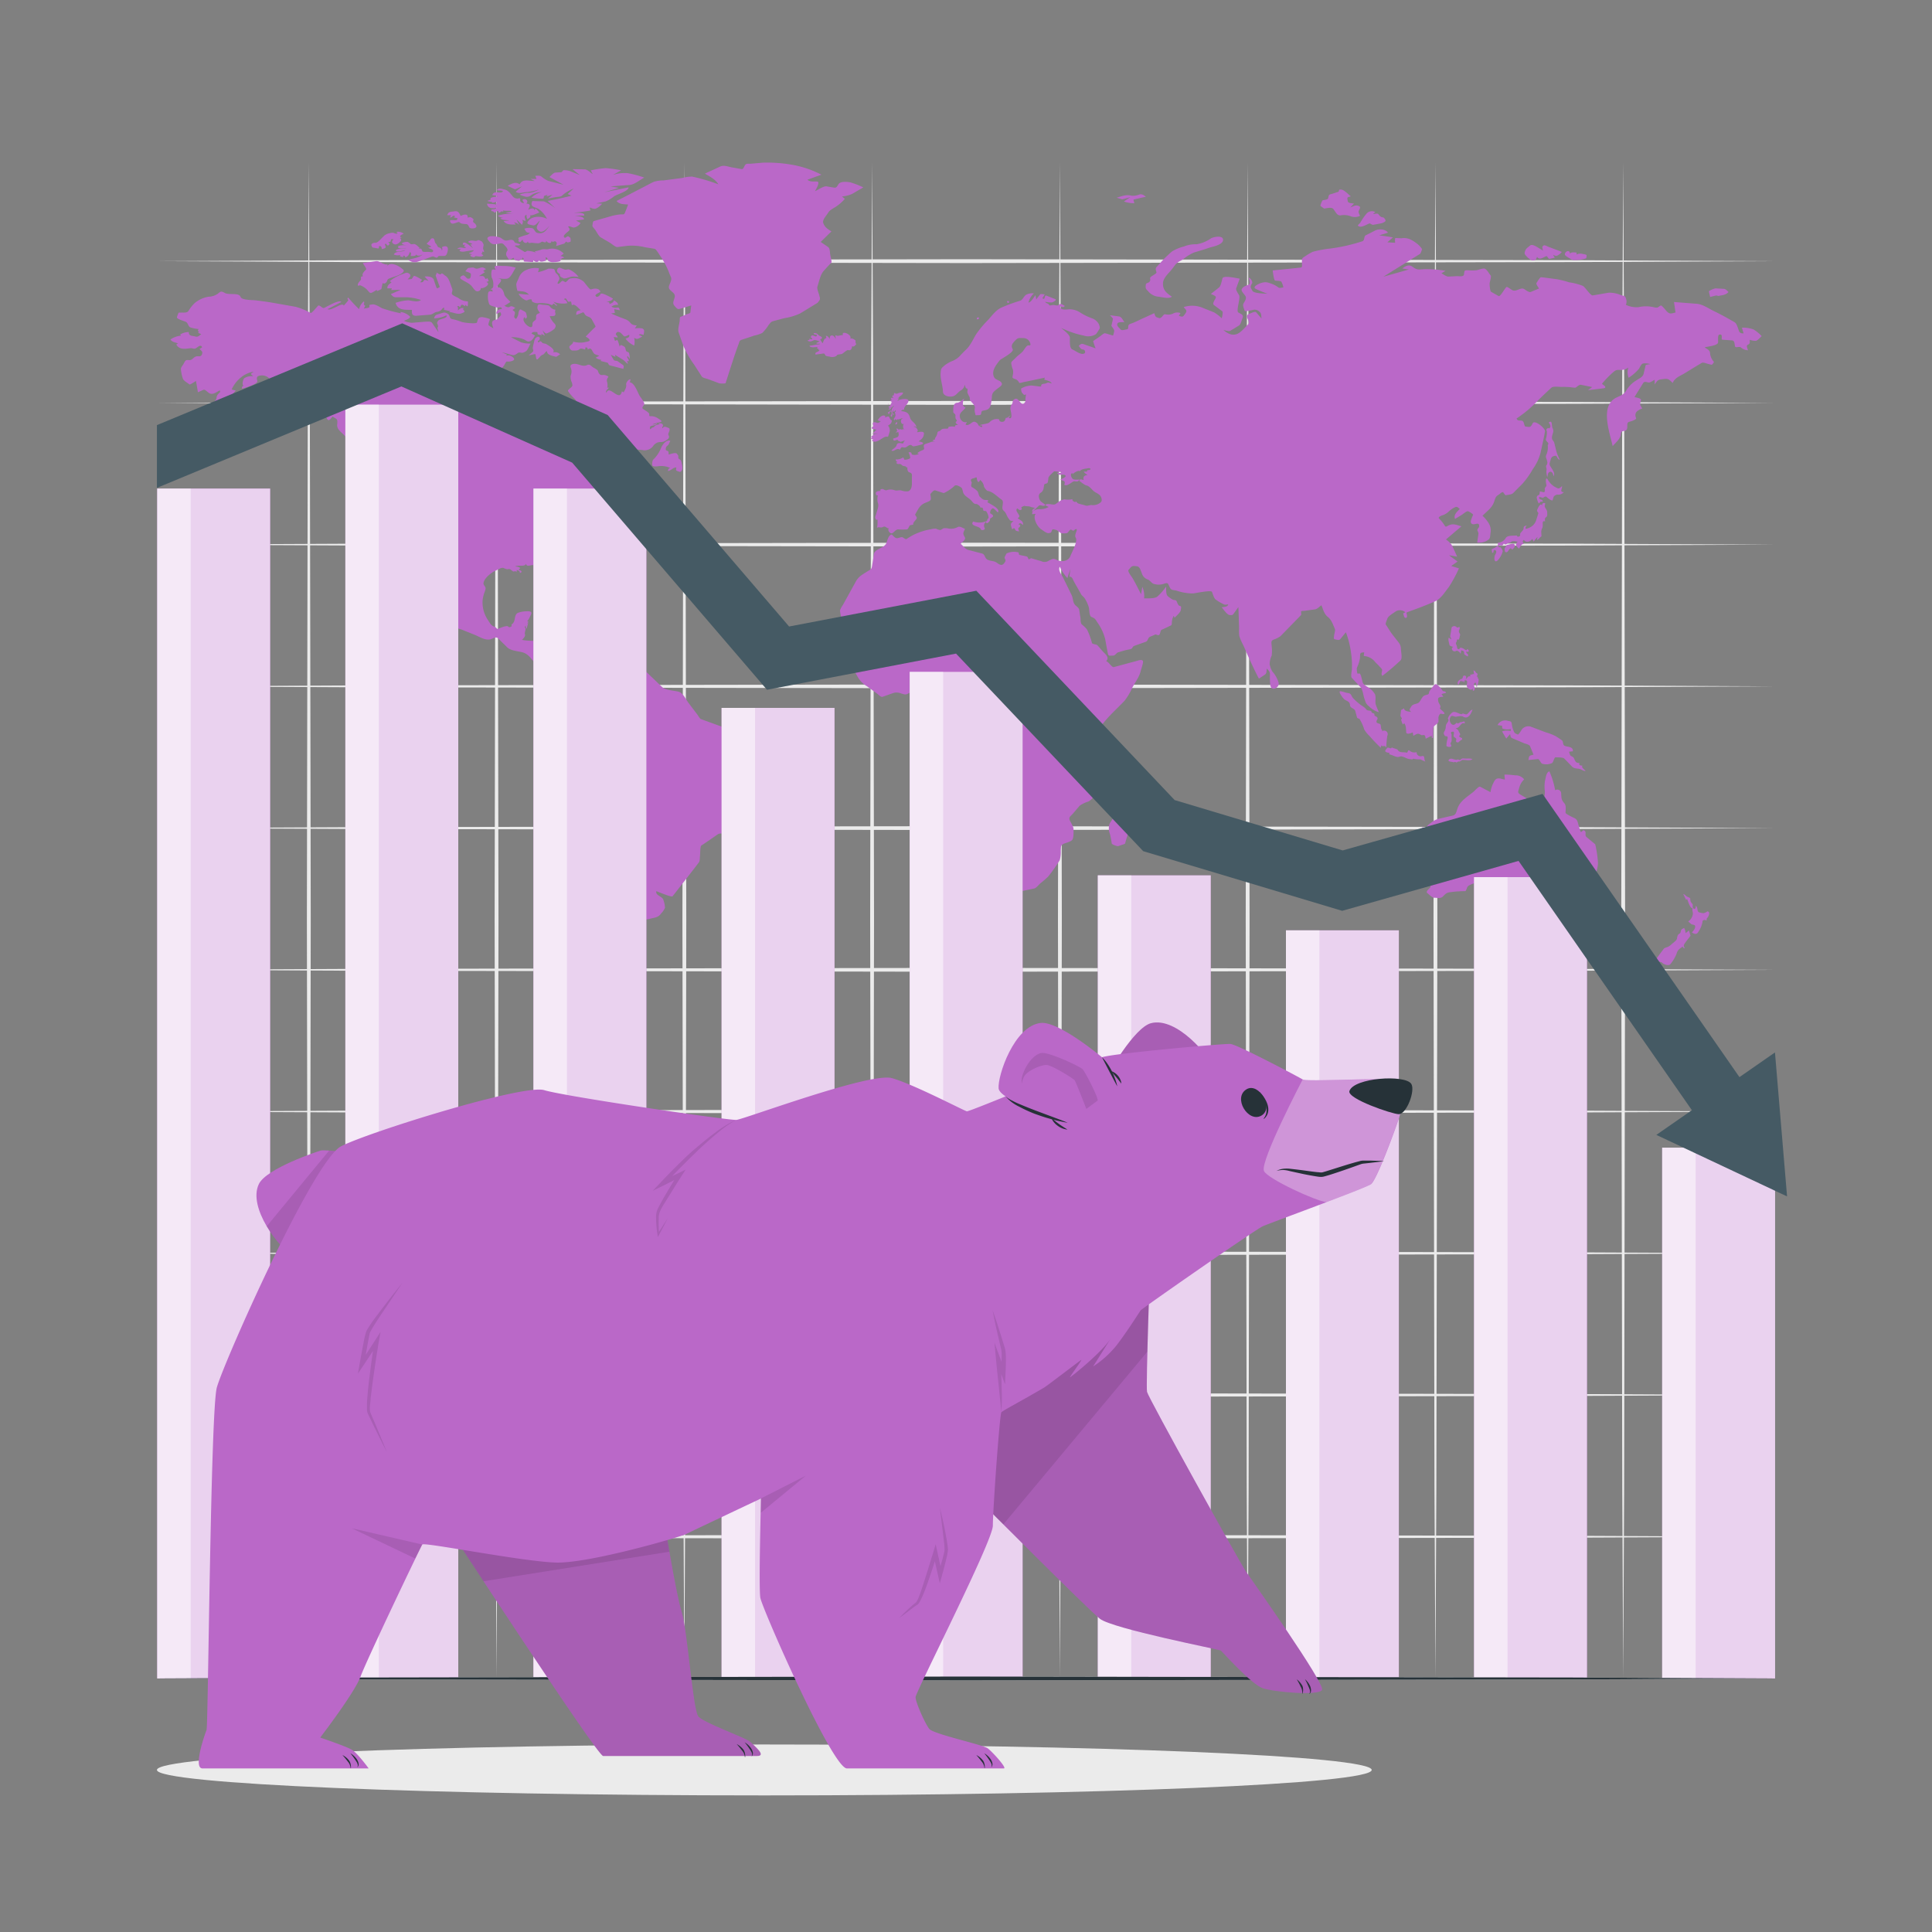 <?xml version="1.0" encoding="UTF-8"?> <svg xmlns="http://www.w3.org/2000/svg" viewBox="0 0 500 500"><rect x="0" y="0" width="500" height="500" fill="#808080" stroke="none"/><g id="freepik--background-complete--inject-14"><polygon points="79.92 41.98 80.16 91.03 80.25 140.08 80.42 238.18 80.25 336.28 80.16 385.33 79.92 434.39 79.67 385.33 79.59 336.28 79.42 238.18 79.59 140.08 79.67 91.03 79.92 41.98" style="fill:#ebebeb"></polygon><polygon points="459.39 67.59 407.05 67.83 354.7 67.92 250 68.08 145.3 67.92 92.95 67.83 40.6 67.59 92.95 67.34 145.3 67.25 250 67.09 354.7 67.25 407.05 67.34 459.39 67.59" style="fill:#ebebeb"></polygon><polygon points="459.39 104.27 407.05 104.51 354.7 104.6 250 104.77 145.3 104.6 92.95 104.51 40.6 104.27 92.95 104.02 145.3 103.93 250 103.77 354.7 103.93 407.05 104.02 459.39 104.27" style="fill:#ebebeb"></polygon><polygon points="459.39 140.95 407.05 141.19 354.7 141.28 250 141.44 145.3 141.28 92.95 141.19 40.6 140.95 92.95 140.7 145.3 140.61 250 140.45 354.7 140.61 407.05 140.7 459.39 140.95" style="fill:#ebebeb"></polygon><polygon points="459.39 177.63 407.05 177.87 354.7 177.96 250 178.13 145.3 177.96 92.95 177.87 40.6 177.63 92.95 177.38 145.3 177.29 250 177.13 354.7 177.29 407.05 177.38 459.39 177.63" style="fill:#ebebeb"></polygon><polygon points="459.39 214.31 407.05 214.55 354.7 214.64 250 214.81 145.3 214.64 92.95 214.55 40.6 214.31 92.95 214.06 145.3 213.97 250 213.81 354.7 213.97 407.05 214.06 459.39 214.31" style="fill:#ebebeb"></polygon><polygon points="459.39 250.99 407.05 251.23 354.7 251.32 250 251.49 145.3 251.32 92.95 251.23 40.6 250.99 92.95 250.74 145.3 250.65 250 250.49 354.7 250.65 407.05 250.74 459.39 250.99" style="fill:#ebebeb"></polygon><polygon points="459.39 287.67 407.05 287.91 354.7 288 250 288.17 145.3 288 92.95 287.91 40.6 287.67 92.95 287.42 145.3 287.33 250 287.17 354.7 287.33 407.05 287.42 459.39 287.67" style="fill:#ebebeb"></polygon><polygon points="459.39 324.35 407.05 324.59 354.7 324.68 250 324.85 145.3 324.68 92.95 324.59 40.6 324.35 92.95 324.1 145.3 324.01 250 323.85 354.7 324.01 407.05 324.1 459.39 324.35" style="fill:#ebebeb"></polygon><polygon points="459.39 361.03 407.05 361.27 354.7 361.36 250 361.52 145.3 361.36 92.95 361.27 40.6 361.03 92.95 360.78 145.3 360.69 250 360.53 354.7 360.69 407.05 360.78 459.39 361.03" style="fill:#ebebeb"></polygon><polygon points="459.39 397.71 407.05 397.95 354.7 398.04 250 398.2 145.3 398.04 92.95 397.95 40.6 397.71 92.95 397.46 145.3 397.37 250 397.21 354.7 397.37 407.05 397.46 459.39 397.71" style="fill:#ebebeb"></polygon><polygon points="459.39 434.39 407.05 434.63 354.7 434.72 250 434.88 145.3 434.72 92.95 434.63 40.6 434.39 92.95 434.14 145.3 434.05 250 433.89 354.7 434.05 407.05 434.14 459.39 434.39" style="fill:#ebebeb"></polygon><polygon points="128.51 41.98 128.76 91.03 128.84 140.08 129.01 238.18 128.85 336.28 128.76 385.33 128.51 434.39 128.27 385.33 128.18 336.28 128.01 238.18 128.18 140.08 128.27 91.03 128.51 41.98" style="fill:#ebebeb"></polygon><polygon points="177.11 41.98 177.35 91.03 177.44 140.08 177.61 238.18 177.44 336.28 177.35 385.33 177.11 434.39 176.86 385.33 176.78 336.28 176.61 238.18 176.78 140.08 176.87 91.03 177.11 41.98" style="fill:#ebebeb"></polygon><polygon points="225.7 41.98 225.95 91.03 226.03 140.08 226.2 238.18 226.03 336.28 225.95 385.33 225.7 434.39 225.46 385.33 225.37 336.28 225.2 238.18 225.37 140.08 225.46 91.03 225.7 41.98" style="fill:#ebebeb"></polygon><polygon points="274.3 41.98 274.54 91.03 274.63 140.08 274.8 238.18 274.63 336.28 274.54 385.33 274.3 434.39 274.05 385.33 273.96 336.28 273.8 238.18 273.97 140.08 274.05 91.03 274.3 41.98" style="fill:#ebebeb"></polygon><polygon points="322.89 41.98 323.13 91.03 323.22 140.08 323.39 238.18 323.23 336.28 323.14 385.33 322.89 434.39 322.65 385.33 322.56 336.28 322.39 238.18 322.56 140.08 322.65 91.03 322.89 41.98" style="fill:#ebebeb"></polygon><polygon points="371.49 41.98 371.73 91.03 371.82 140.08 371.99 238.18 371.82 336.28 371.73 385.33 371.49 434.39 371.24 385.33 371.15 336.28 370.99 238.18 371.15 140.08 371.24 91.03 371.49 41.98" style="fill:#ebebeb"></polygon><polygon points="420.08 41.98 420.32 91.03 420.41 140.08 420.58 238.18 420.41 336.28 420.33 385.33 420.08 434.39 419.84 385.33 419.75 336.28 419.58 238.18 419.75 140.08 419.84 91.03 420.08 41.98" style="fill:#ebebeb"></polygon></g><g id="freepik--Map--inject-14"><path d="M196.75,194.56c.35,1.51.37,1.49-.46,2.69-1,1.49-2,3-3.07,4.43-.46.7-1.05,1.23-1.11,2.1-.16,2.19-.31,4.36-.47,6.53-.1,1.43-1.6,2.92-2.34,4.06-.33.5-.59,1.33-1.18,1.36s-1.87-.16-2.33.17c-1.44,1-2.87,2-4.31,2.94-.29.2-.27,2.36-.33,2.72s0,1.25-.26,1.6c-1.17,1.55-2.37,3.08-3.56,4.6s-2.17,2.82-3.28,4.2c-.24.33-3.68-1.16-4.19-1.33-.31,1.18,1.64,1.31,1.84,2.32a6.85,6.85,0,0,1,.4,2,5.11,5.11,0,0,1-1,1.45c-.72,1.07-1.67,1.05-2.83,1.36a4.94,4.94,0,0,1-2.8,0c.22.72.41,1,.13,1.71-.15.42,0,1.12-.2,1.29-1.14.81-1.81.46-3-.13a8.51,8.51,0,0,0,0,1.95c.09.42.77,1.14.61,1.54-.37.78-.74,1.55-1.09,2.34s-.48.68-1.29.88-.8.76-1.15,1.42c-.22.4.62,1.2.86,1.54s1.36.06,1.16.8a3.5,3.5,0,0,1-.81,1.52,5.63,5.63,0,0,0-1.18,1.6c-.29.94-.53,1-1.34,1.46s.09,2.92.24,3.82c.07.33,0,1.11.31,1.33l1.82,1.54c1.05.9,1.77.76,3.13.77-1.23.56-2.46,1.13-3.7,1.68-1,.46-1.16.2-2.17-.3l-4.36-2.09c-.75-.35-.86-1.2-1.21-2-.81-1.91-2.13-3.81-1.9-5.94.35-3.2.72-6.38,1.09-9.56s.48-6.28,1.05-9.29c.73-3.83,1.45-7.66,2.17-11.46q.66-3.51,1.32-7a22.41,22.41,0,0,0,.59-3.11,16.23,16.23,0,0,0-.33-2.67,8.19,8.19,0,0,0-.29-2.35c-.32-.5-1.35-.94-1.81-1.27-.9-.61-1.78-1.24-2.68-1.86a5.42,5.42,0,0,1-1.71-2.3c-1.11-2.06-2.21-4.12-3.31-6.2-.9-1.69-1.81-3.38-2.73-5.09-.55-1.05.39-3,.65-4.07a7.43,7.43,0,0,1,.53-2.17c.54-.68,1-1.34,1.56-2,1.16-1.49,2.16-2.34,1.84-4.44,0-.48-.35-.73,0-1.08.06,0-.12-.72,0-1,.13-.64-1.27-1.21-1.12-1.84s.14-.66-.48-1c-.44-.28-.44-.24-.9,0a3.85,3.85,0,0,0-.92.73c-.17.15.29.7.4.87-.9.39-.86.5-1.27-.48-.18.53-1.08-.37-1.58-.46-.26,0-.42.24-.59.13l-.81-.63c-.57-.42-1.67-.93-2-1.56s-.16-1.31-.59-1.78c-1.06-1.22-1.71-2.3-3.18-2.73-1.14-.31-3-.38-3.95-1.28l-2.38-2.34c-.51-.51-1.25,0-1.87.22-1.4.42-2.85-.59-4.2-1.14-1.08-.44-2.17-.86-3.25-1.31-.33-.14-1-.23-1.25-.51-.7-.72-1.4-1.43-2.12-2.15s-.26-1.07,0-2c.17-.61-1-1.78-1.27-2.26a6.09,6.09,0,0,0-1.12-1.34c-.75-.72-1.51-1.42-2.28-2.14-.17-.14.05-.64.09-.86s-.37-.61-.5-.76a10.2,10.2,0,0,0-1.67-1.85c-.57-.45-1.18-.7-1.4-1.46-.11-.4-.44-2.39-.77-2.55l-2.12-1c.22.79.39,2.35.91,3a10,10,0,0,1,1.87,2.76,2.6,2.6,0,0,0,.94,1.27,3.1,3.1,0,0,1,.66,1.36,5,5,0,0,1,.46,1.55c0,.86.41.23.66.44s.87.73.81,1.17c-.09.59-.6.72-.84.28a6.92,6.92,0,0,0-2.23-2.08c-.24-.16-.15-1.25-.16-1.54,0-.46-.72-.78-1-1.05s-.63-.13-1-.44-.79-.68-1.18-1c.48-.06,1.57-.15,1-1a3.5,3.5,0,0,0-1.58-1.58c-.54-.28-.68-1.16-.9-1.73l-1.11-2.89a4.56,4.56,0,0,0-2.78-2.24c-.79-.21-1.06-.15-1.41-.85a1.09,1.09,0,0,1-.06-.11l-1.21-2.61c-.59-1.29-1.75-2.08-2.17-3.5a13.22,13.22,0,0,1-.41-4.95c.08-1.61.17-3.21.26-4.83a10,10,0,0,0-.79-4,21.62,21.62,0,0,1,2.63.81c0-1.31.09-1.47-.75-2.39a11.5,11.5,0,0,0-2-1.68,8.84,8.84,0,0,0-2.08-.79c-1.16-.51-1.34-.55-1.87-1.78-.59-1.44-2.73-2.19-2.58-3.77s0-1.35-1.16-2.1c-.16-.09-.86,1.45-1.36.7-.37-.57-1-2-1.53-2.3a2.84,2.84,0,0,1-1.5-1.38A17.11,17.11,0,0,0,80,102.37a13.72,13.72,0,0,0-1.9-1.32,18.22,18.22,0,0,0-4.39-2.14c-.65-.23-1.44.32-2.08.17a9.82,9.82,0,0,1-2.1-1.29,2.6,2.6,0,0,0-2-.62c-.85.09-1.27.31-.94,1.38.26.88-3.17,1.8-3.9,2.06a.52.52,0,0,1,.38-.78c-.58-.16-.14-1.84.23-2a3.56,3.56,0,0,1,2.22-.46c-.22-.2-.44-.4-.64-.6.24-.19.49-.37.75-.56a6.66,6.66,0,0,0-3.42,1.59,8.39,8.39,0,0,0-2.26,3c.35.09.7.19,1.05.26a15.21,15.21,0,0,1-3.48,3.22c-.68.5-2.85,1-2.94,2.06s-2.89,1.45-3.7,1.69a6.64,6.64,0,0,1-1,.15c-.41,0-.2.27-.52.48a2.07,2.07,0,0,1-1.89.4,10,10,0,0,1,2.13-1.3c.59-.35,2.28-2,2.8-1.09.37-.64,1.73-2.15,2.46-1.64-.25-.7,1-1.14,1.16-1.91a1.74,1.74,0,0,1,.55-1.25c.28-.28.55-.42.28-.85-.92.52-1.91,1.33-2.85.63-.33-.22-1-.94-1.34-.77l-1.44.64c-.16-1-.33-1.95-.5-2.93-.24.13-1.49,1-1.67.91-.46-.39-1.36-.85-1.67-1.38a9.16,9.16,0,0,1-.54-2.39c-.13-.56.33-1,.61-1.46.53-.94.48-1.17,1.47-1.08.83.07,1-.59,1.68-.89s1.32.28,1.67-.62c.27-.72-.15-.85-.63-1.38l.67-.39c-.32-.93-1.07-.11-1.6.21s-.8-.08-1.48,0c-1.36.17-2.88.45-3.62-1,.17,0,.33-.22.5-.25-.67-.24-1.55-.33-2-1a5.57,5.57,0,0,1,2.74-1,2.86,2.86,0,0,0-.24-.3,4.53,4.53,0,0,1,2.25-.64c0,1.09.79.92,1.62,1.14s.95-.15,1.6-.59c-.3-.13-.59-.26-.89-.37l.35-.14c-.33-.26-.44-.55-.09-.81a9.17,9.17,0,0,1-2.17-.43c-.59-.2-.59-1.15-1.18-1.43-.4-.2-2.11-.66-2.3-1.09-.07-.16.32-1,.37-1.19s.44-.11.55-.11c.65-.06,1.64.16,2.05-.44a10.6,10.6,0,0,1,1.5-1.93A7.37,7.37,0,0,1,54,76.79a4.42,4.42,0,0,0,2.26-.7c1-.77.9-.79,2-.24s3.62-.19,4,1c.29.85,3.09.78,4,.89,1.39.18,2.77.35,4.17.59l6.13,1.08A18.72,18.72,0,0,1,80.43,81c.22.11,1.65-1.63,1.87-1.86.39-.38,1.13.76,1.57.56.72-.32,4-2.3,4.45-1.53L84.77,80c.92.64,3.94-2,4.19-.89.37-.4.72-.82,1.07-1.23s-.42-.44.09-.86a39.94,39.94,0,0,0,2.82,3,3.44,3.44,0,0,1,1.19-2c.44.46-.35.68.28,1,.22.13-.15.63-.26.85.39-.11,1.14-.11,1.45-.37.11-.11-.14-.59.08-.61l.66-.11c.79-.11,1.84.65,2.57,1a36.06,36.06,0,0,0,4.82,1.3c0-.11-.07-.24-.11-.35A4.28,4.28,0,0,1,106,81.83c.65.44-1.34,1.14-1.49,1.19a5.79,5.79,0,0,0,2.08.52l3.44-.28c.53,0,1.47-.2,1.84.37L113.48,86c-.07-.33-.16-.68-.24-1s.17-.38.13-.59c-.13-.8-.48-.6,0-1.39.32-.54,2.65-.61,2.14-1.42a7.22,7.22,0,0,1-3.18.79c.27-1,.7-.92,1.63-1.23s1.11-.42,2,.09c.26.15.4.74.55,1s.44.32.81.39a16.22,16.22,0,0,1,2.12.66c.58.22,3.86.61,4,.15.27-.94.33-1.38,1.36-1.38a8.68,8.68,0,0,1,2,.52c-.09.31-.49,1.25-.38,1.52s1,.68,1.27.85c-.35-1.07-.74-2,.57-2.19.53-.09.84-.57,1.23-1s.09-.64,0-1c-.33.17-.66.33-1,.48-.12-1,.63-1.21,1.37-1.27,0-.83-.81-.24-1.31-.42s-1.77-.42-1.93-.85a5.11,5.11,0,0,1-.33-2.44c0-.94.44-1.07,1.16-.78.12-.46-.19-.62-.56-.57.7-.46.79-.4.78-1.28a3.31,3.31,0,0,0-.41-1.79,3.72,3.72,0,0,1,0-1.82c0-.46.77-.22,1.12-.2-1.27-1.42,1-1,1.85-1a10.2,10.2,0,0,1,3.24.46c-.49.71-1.16,2.26-1.86,2.68s-2.15.06-2.81.06c2.12.31-.31,1.67-.18,2.35,1.06-.18,1.67.76,1.87,1.77.13.66,1.18,1.45,1.6,2-.51.35-1.05.69-1.56,1,.51.21.94.56,1.42.23s.9.07,1.41.31c-.24.18-.49.35-.73.51.49.44.75.44.58,1.12s-.27.83.34,1.22a2.75,2.75,0,0,0,.62-1.42c0-.24.22-1.23.66-1,.28.18,1.24.55,1.31.88.13.59.5,1.25-.22,1.49,0-.15-.07-.29-.07-.44-1.46.81,1.8,3.73,1.94,2.15,0-.44,0-.72.3-1,.15-.15.64-.43.64-.68,0-1.18,0-1.11,1-1.55-.4-.62-.77-.94-.62-1.67s.55-.55,1.21-.44c.43.07,1.6,0,1.92.36a2.06,2.06,0,0,0,1.54.94c-.35.63.2,1-.16,1.46-.23.27-1,.16-1.35.2a5.54,5.54,0,0,0,1,1.67c.53.5.77.88.2,1.62a6.64,6.64,0,0,1-1.8,1.1c-.5.32-.85-.35-1.25-.71l.6,1.38-.94-.5c0,.13.08.26.11.39l-.95-.22c-.22-.06-.06-.61-.26-.61-.5,0-1.18-.19-1.42.38.3.19.59.35.91.52-.34.5-.59,1.09-1.09,1.36-.72.41-1,.07-1.71-.33a7.48,7.48,0,0,0-3.42-.59l2.63,1.33a8.1,8.1,0,0,0,2.43.31c-.3.48-.76,1.78-1.24,2a2.23,2.23,0,0,1-.93.39c-.37,0-.72-.17-1.05,0-1,.7-1.05.74-2.15.41-.7-.22-1.4-.39-2.1-.57l1.4.62c-.11.1-.17.23-.28.32a1.51,1.51,0,0,1,1.53.2c.35.2.9.72.31,1a2.65,2.65,0,0,1-1.62.26c-.22,0-.57.77-.7,1a9.84,9.84,0,0,0-1.65,2.88c-.26,1.22-.5,2.43-.78,3.63.5.13,1.55.13,1.92.46s.64,1.78.84,2.32c.35,1,.57.62,1.51.42a3,3,0,0,1,1.51.38,13.92,13.92,0,0,1,3.68,1.88c.39.28,1.16,1.1,1.62,1.14.71.08,1.41.17,2.11.22.24,0,1.58,0,1.58.32,0,1-.09,1.93-.12,2.9-.06,1.36,1.3,2.39,2.07,3.37s2.41-.81,2.29-1.64-.3-1.73-.45-2.61c-.07-.46-.68-1.07-.92-1.45.85-.56,2.51-1.18,3.09-2s.67-2.85,0-3.51a12.4,12.4,0,0,1-1.31-1.4c-.53-.77-.72-.7,0-1.32s.79-.57.52-1.57a3.31,3.31,0,0,1-.31-1.73,2.6,2.6,0,0,0,0-2.15c-.18-.62.2-.83.83-.92,1.16-.13,2.23.87,3.37.33.71-.33.9.06,1.56.54.31.22,1.23.6,1.32,1,.17.64.54,1.14,1.24,1a2.25,2.25,0,0,1,1.47.44c-.3.51-.48.66-.39,1.25a2.82,2.82,0,0,1,.06,1.6c.14,0,.31,0,.46,0-.28.35-1.07.92-.65,1.31.74-2.21,3.41,2.61,4-.37.11.13.33.14.46.27.29-.62.77-1.23.64-2-.09-.49.64-1.49,1.14-1.36-.07.26-.13.52-.18.79,1.16.06,1.93,2.41,2.46,3.35.31.53,1.23,1.6,1.27,2.19,0,.33-.55.79-.48,1.12,0,.15.61.48.7.57a4.12,4.12,0,0,1,1,.76c.2.35-.15.73.33.75a3.18,3.18,0,0,1,2,.57c.49.35,1.5.81.4,1a15.06,15.06,0,0,0-1.82.53c.37.15.86-.13,1.25-.24-.28.48-1.14.53-1.62.68s-.33,1.09-.07.75a1.26,1.26,0,0,1,.72-.46c.27-.09.16-.25.35-.35a3.32,3.32,0,0,1,1.41-.4.78.78,0,0,1-.53-.28c.35,0,1,0,1.18.45s-.41.49-.08.9c.41-.72.88-.33,1.51-.13s.11,1.1,0,1.4c-.2.55.44.73,0,1.36a3.87,3.87,0,0,1-1.36.84c-.48.13-1,0-1.51.21a2.44,2.44,0,0,0-1.16,1,2.78,2.78,0,0,1-2.76.92,21.6,21.6,0,0,0-3.6-.09c-1.11.07-2.23-.29-2.52,1.16-.08.39-1.14.5-1.42.7a8.9,8.9,0,0,0-1.29,1.38,16.09,16.09,0,0,1-2,2.35c1.47-.72,2.26-2.26,3.71-3,1-.48,3.75-2,4.47-.22-.13-.07-.26-.09-.39-.15.76.5-.25.89-.62,1.2s-.87-.31-1.42.07c.22.06.76.65.79.65a1.56,1.56,0,0,1,1-.06,1.64,1.64,0,0,1-.65,1,5,5,0,0,1,.55,0c-.27.77.54,1.39,1.13,1.54a1.37,1.37,0,0,0-.21.15c.85.4,1.7.75,2.43.22,0,.13.06.26.08.4a1.34,1.34,0,0,0,.51-.14c-.51-.67.5-1.6.85-2.14.68.24.29.83.14,1.34.48-.36,1.18.37.76.56a2.89,2.89,0,0,1-1.68.46c.13.11.21.31.34.44-.7.27-1.38.55-2.08.84a2.24,2.24,0,0,0-.78.37c-.29.26-.36-.35-.62-.15-.48.39-.9,1.13-1.42,1.6-.33.34-.66-.12-.88-.2-.74-1.05,1-2,1.64-2.39.42-.29.2.06.4.24.39.33.63-.13,1-.46-.46,0-1-.18-1.46.09,0-.24.22-.49.39-.73-.55-.15-1.23.57-1.69.86-.28.19-.28-.24-.63.15-.16.2-.55.09-.79.09.35,1.12-1.56.72-1.82,1.23-.07-.09-.15-.16-.22-.24-.3.61-.59.67-1.14.89-.39.14-.41.42-.55.82-.24.59-1.33,2.6.16,2.43l-.11-.27a1.58,1.58,0,0,1,.31.36c-.44.32-1,0-1.43-.07-.24,0-.17.63-.5.64a4.34,4.34,0,0,0-2.52.78c.66-.08,1.22-.41,1.88-.52a1.63,1.63,0,0,1-.22.17,5.07,5.07,0,0,0,.55,0,3.1,3.1,0,0,1-1.29.5c-.4,0-1.14-.13-1.38.31,1,.13-.46,2.06-.83,2.38.24-.43-.47-.7-.64-1.2,0,.61.77,1.4.52,2a11.1,11.1,0,0,0-.92,1.77l-.11,0a2.71,2.71,0,0,1,.35-1.14c-.28-.17-.15-.7-.67-.55a4.6,4.6,0,0,1,.26-1.18c0-.07.37-.85,0-.57-.86.62-.61,1-.37,2.1a2.21,2.21,0,0,0-.82-.45c.22.33.75.43.92.74s-.19,1-.12,1.2c.13.42.72.2.56.9s-.48.51-1,.68c.42,0,1.18-.15,1.07.49,0,.28-.94.3-1.18.33.13.08.24.21.37.28-.18.07-.3.2-.53.18.2.54.51.06.86.26-.24.15-.48.28-.72.41s-.46-.21-.6-.11c-.3.16-.59.84-.81,1.16s-.67.11-.94.46a3.59,3.59,0,0,1-.81.91,4.07,4.07,0,0,0-2,2.29,3.18,3.18,0,0,0,.19,2.28,21.33,21.33,0,0,1,1.16,3.14c.16.59.33,2.1-.09,2.52s-.61.74-1,.22c-.11-.16-.81-.79-.81-.84a11.1,11.1,0,0,0-.51-1.25c-.21-.46-.45-.72-.3-1.27l-.26.22c-.2-.7.45-1.7-.25-2.17s-.94-1.25-1.66-1c-.39.13-.79.41-1.16.17a5.35,5.35,0,0,0-1.1-.72c-.63-.16-1.69.67-1.88-.4-.13.94-2.19.26-2.81.75.44,0,2,.24.83.81.12.06.77.28.79.41.09.33-.21.46-.43.42.17-.44-.47-.61-.79-.79.08.31-.05.4-.07.64-.28-.6-.53,0-.94-.27s-.7-.72-1.27-.52a.49.49,0,0,1-.24,0,3.68,3.68,0,0,1-.86-.31c-.59-.22-1.51.44-2.08.68-.92.37-3.13,2-3.13,3.35,0,.4.54.81.55,1.21a3.87,3.87,0,0,1-.27,1,8.52,8.52,0,0,0-.52,2.23,8.09,8.09,0,0,0,1.31,4.87c.63.94.86,1.6,1.88,1.9.22.07.55.59.73.53.41-.16.83-.33,1.25-.48a4.44,4.44,0,0,1,1.12-.26c.32,0,.56.37.7.3a1.92,1.92,0,0,0,.54-.26c.09-.07-.15-.33,0-.46a1.76,1.76,0,0,0,.68-.94c.24-.81.16-1.74,1-2.09a6.73,6.73,0,0,1,1.89-.37c.5,0,1.88-.22,1.44.81-.19.42-.74,1.64-1,1.67.15.08.05.24.4.22a4,4,0,0,1-.36.35l.07.09.18-.12a8.28,8.28,0,0,0-.4,1.5,1,1,0,0,1-.24-.88,2.55,2.55,0,0,0-.33.57c.64,0-.09,1.29.11,1.75s-.5,1.18-.77,1.43a15,15,0,0,0,2.81.24c.39.06.66-.29,1.05-.24a6.09,6.09,0,0,1,1.43.21,1.76,1.76,0,0,1,1.25,2c-.11.65-.2,1.27-.31,1.92,0,.36-.35.7-.4,1-.22,1.73,1.87,4.55,3.44,3.9,1-.38,1.47-.79,2.5-.47a4.3,4.3,0,0,1,2.09,1.63c-.05-1.23,1.46-2.88,2-3.88.18-.31,1.3-.49,1.61-.6l2.47-.89c.75-.27,2.13.39,2.87.55l5.87,1.38c1.05.24,2.13.26,2.94,1,1.53,1.48,3.05,2.93,4.58,4.4,1,.92,3.05.94,4.29,1.25s2,2.19,2.77,3.13l2.19,2.89c.19.23.57,1,.85,1.08l4.71,1.71c1.58.57,3.14,1.12,4.71,1.71,1.3.46,2.64,1.9,3.8,2.72.22,0,1.68,0,1.71.21C196.42,193.16,196.58,193.86,196.75,194.56Z" style="fill:#BA68C8"></path><path d="M125.79,69.63c-.26.17-.52.31-.76.48.17.06.3.26.48.33l-1.53,1c1,0,1.24-.18,1.68.81.13-.13.37-.13.5-.28l.33.8a3,3,0,0,0-.63.22c1.36.47-.72,1.87-1.47,1.54.18.57-.55.94-1,.85s-.83-.72-1.2-1.18c-.79-1-1.91-1.27-2.89-2-.51-.42.09-.79.52-.92s.84.75,1.23.83c.83.14.81-.61.81-1.2,0-.29-1.18-.61-1.44-.72.23-.2.59-.84.87-.86.64,0,1-.24,1.54.05s.85.13,1.51-.09S125.22,69.34,125.79,69.63Z" style="fill:#BA68C8"></path><path d="M405,65.92c-.16-.74,1.25-1.51,1.29-.3.52-.46,1.12-.27,1.73-.26,0,.15,0,.34,0,.5a2.23,2.23,0,0,1,1.68-.11c.13,0,.84.13.9.28a1.78,1.78,0,0,1-.11.82,9.4,9.4,0,0,1-3.57.43C406.55,67,405.08,66.3,405,65.92Z" style="fill:#BA68C8"></path><path d="M455.92,87c-.39.33-1,1.07-1.47,1.2a4.46,4.46,0,0,1-1.62-.26c0,.76.13,1-.52,1.29-.46.22-.05.94.06,1.42a3,3,0,0,1-1.86-.76c-.42-.31-1.36.24-1.49-.27-.18-.76-.07-1.48-.83-1.53s-1.63-.11-2.44-.18c-.5,0,.33-1.49-.74-1.33-.55.09-.33,1.49-.37,2,0,.87-2.76,1.11-3.49,1.31.62.46,1.38.66,1.41,1.53a3.75,3.75,0,0,0,1,2.22c.06.08-.4.68-.51.74s-.81-.17-1-.2c-.39-.1-1.29-.48-1.66-.26-1.5.9-3,1.82-4.5,2.74-1.16.7-2.43,1.08-3,2.45-1.05-1-1.11-1.16-2.49-1s-1.38.24-2.17,1.4c0-.41,0-.83,0-1.23-.41.2-1.14.77-1.59.71s-1.06-.38-1.39.15c-.76,1.21-1.49,2.41-2.25,3.61.41.14,1.81.31,1.68.79-.3,1.17-.35,1.21.35,2.15-1.18.51-2.23,1-1.6,2.56.11.25-.91.64-1.16.73-.55.2-1.07.13-1.12.81s.16,1.47-.59,1.66c-.94.25-1,.12-1.14,1.17s-1.46,2.08-2.06,2.84c-.78-3.59-3.37-10.43.93-12.55,1.24-.59,2-.77,2.67-2a7.51,7.51,0,0,1,2.5-2.45c.72-.53,1.7-.83,1.92-1.78.16-.72.35-1.44.51-2.16.06-.16,1-.25,1.21-.29a4.71,4.71,0,0,0-1.82-.17c-.53.08-.82.91-1.12,1.38a11.86,11.86,0,0,1-2.67,2.32,3.88,3.88,0,0,1-.07-2.65,3,3,0,0,1-2,.63c-.92,0-1.14-.08-1.84.51a24.6,24.6,0,0,0-3,3.09c.29.26,1.05.63.83,1-.09.17-1.11.22-1.33.26-1,.13-2.09.26-3.12.37.36-.26.73-.54,1.1-.79-1-.22-2-.41-3-.61-.28-.06-1,.55-1.21.7s-.7,0-1,0a14.06,14.06,0,0,0-2.67-.13c-.57,0-2.24-.24-2.68.19-1.55,1.43-3.06,2.87-4.55,4.39a30.84,30.84,0,0,1-4.47,3.59c.2.53.57.5,1,.53s.63,0,.87.56c.05.18.25,1,.44,1,1.19.11,1.29.3,1.87-.86.5-1,3.33,1.32,3.19,2.11-.33,1.86-.76,3.7-1.16,5.54a12.4,12.4,0,0,1-2,4.21,21.15,21.15,0,0,1-2.78,3.9c-.68.67-1.36,1.35-2,2-.09.11-.2.2-.31.31-.42.42-1.33.42-1.88.55-.27.08-.53-.73-.79-.79s-.85.5-1,.61c-.86.51-.88.75-1.23,1.82a5.66,5.66,0,0,1-.3.7c-.05.07-.09.16-.14.24a3,3,0,0,1-.39.55,5.31,5.31,0,0,1-.55.62l-.61.57c-.35.34-.7.65-1.05,1A8.17,8.17,0,0,1,385,135h0a2.85,2.85,0,0,1,.33.52,1.62,1.62,0,0,1,.2.42,1.36,1.36,0,0,1,.13.37,1.31,1.31,0,0,1,.09.38,3.21,3.21,0,0,1,0,1.16c-.16,1.31,0,1.58-1.08,2.15a4,4,0,0,1-2.36.41c.09-.74.2-1.47.3-2.21s-.65-.79,0-1.56a.7.7,0,0,0,.16-.72.11.11,0,0,0,0-.13.37.37,0,0,0-.14-.16.49.49,0,0,0-.37-.1c-.55.08-1.44.45-1.62-.42-.09-.44.48-1.51.61-1.95a4.53,4.53,0,0,0-1-.7,1.44,1.44,0,0,0-.37-.16c-.44,0-1.27.77-1.66,1l-1.67,1c-.44-1.1.61-1.91,1.25-2.59-.7-.55-.72-.7-1.47-.33a6.27,6.27,0,0,0-1.34.95,4.41,4.41,0,0,1-1.59,1c-.13,0-1.32.46-1,.82a11.59,11.59,0,0,1,1.27,1.53c.5.81.44.7,1.25.29,1.16-.58,2.06-.09,3.29.24l-4,3.41a5.25,5.25,0,0,1,1.62,1.63c.43.94.87,1.88,1.27,2.8L375,143.7c.74.56,1.48,1.09,2.21,1.62-.53.39-1.08.77-1.64,1.16l2,.61a35.65,35.65,0,0,1-2.61,4.84c-1.15,1.43-2,3-3.65,3.73s-3.53,1.47-5.31,2.11l-1.66.61c-.46.17-.35.17-.24.7.08.35.08,1.07-.55.75-.16-.09-.35-.9-.42-1.12.2,0,.38-.2.59-.24a2.15,2.15,0,0,0-2.43-.29c-.59.46-2,1.18-2.25,1.95-.07.24-.53,1.25-.42,1.45.35.55.72,1.12,1.07,1.68.5.8,1.12,1.52,1.69,2.26.72.94,1.12,1.25,1.18,2.44,0,.72.44,2.45-.11,2.95a58.86,58.86,0,0,1-4.69,4c-.55-.57.2-1.4-.19-1.82-.2-.24-.42-.46-.62-.68s-.65-.68-1-1a4,4,0,0,0-3-1.64c0-.31.07-.63.11-.94-1.25.06-1,.22-1.12,1.58a9.09,9.09,0,0,1-.74,2.34,1.12,1.12,0,0,0-.05.55c0,.17,0,.33.05.48.06.66.06.55.66.52.32,0,.7,2,.81,2.35.19.61,1.37,1.16,1.82,1.51a5,5,0,0,1,1.37,1.54c.27.72,0,1.73.14,2.49a20.27,20.27,0,0,0,.87,2.13,5.83,5.83,0,0,1-2.58-1.53c-.81-.64-.86-1-1.21-2.06-.24-.71-.44-2.39-1-2.92-.75-.81-1.51-1.6-2.26-2.41-.24-.26-.07-1.38.07-2.19a1.09,1.09,0,0,1,0-.26h0c0-.18,0-.35,0-.46a19.11,19.11,0,0,0-.2-3.2,23.29,23.29,0,0,0-1.38-5.66c-.4.49-.81,1-1.21,1.49s-.46.6-1.23.42-.74-.11-.61-1c0-.39.37-1.38.22-1.73-.55-1.25-.85-2.36-1.86-3.17s-1.19-2-1.65-3c-.45.31-1.09,1-1.62,1.06l-2.8.39c-.13,0-.72,0-.81.11s.11.83-.05,1l-1.38,1.42-3.9,4a6.63,6.63,0,0,1-1.88.94c-.7.35-.44.86-.42,1.69a9.9,9.9,0,0,1,0,2.43,5.3,5.3,0,0,0-.52,2.28,2.78,2.78,0,0,0,.13.46c.05.18.09.35.15.51a2.54,2.54,0,0,0,.18.41,2.86,2.86,0,0,0,.18.35,4.16,4.16,0,0,0,.41.51,7.79,7.79,0,0,1,1.18,2.23c.64,1.49-1.9,2.77-2.08.77a18.68,18.68,0,0,1-.08-2.59c0-.85-.27-1-.82-1.59l0,0c-.07.6,0,1.23-.46,1.56l-1.58,1.05c-1.47-2.8-2.72-5.67-4-8.57a15.27,15.27,0,0,1-1.07-2.45,10.55,10.55,0,0,1-.05-1.95c-.06-1.84-.11-3.7-.19-5.55l-1.16,1.62c-.38.53-.44.46-1.08.44s-1.58-1.42-2.08-2c.51-.11,1.6-.06,1.69-.77a3.64,3.64,0,0,1-.92.09,11.1,11.1,0,0,1-2.28-1.31c-.48-.27-.79-1.49-1-2s-4.17.31-4.84.4a13.26,13.26,0,0,1-4.36-.73c-.62-.15-1.34-.08-1.65-.7-.59-1.14-.44-1.47-1.58-1.07a4.24,4.24,0,0,1-2.52.06c-.63-.1-1-.87-1.58-1.13a2.45,2.45,0,0,1-1.64-1.69c-.33-.72-.46-1.64-1.22-1.76-1.3-.19-1.3-.13-2.2.93-.32.37.77,1.7,1,2.08.81,1.36,1.51,2.82,2.24,4.23.11-.64.22-1.28.32-1.93a5.84,5.84,0,0,1,.46,3c.93-.06,2.52.11,3.38-.43a14.18,14.18,0,0,0,2.32-2.65c.05.81-.13,2.12.53,2.58a8.36,8.36,0,0,0,1.21.83c.37.16.83,0,1,.44s.43,1.1.76,1.16c.57.11.35.51.29,1.1s-1.25,1.6-1.62,2c0-.2-.16-.36-.2-.55a4,4,0,0,0-.49,1.88c0,.7-.26.62-.85.92s-1.2.57-1.8.84c-.35.17-.33,1.18-.68,1.35s-.72-.24-1-.11-.88.38-1.32.57c-.59.27-.51,1.08-1.07,1.28l-3,1.07c-.29.11-.35.26-.53.55s-.55.33-1,.41c-.86.16-1.71.44-2.55.68-.63.16-.76.88-1.46.88-1.06,0-1.15.24-1.36-.86s-.42-2.25-.62-3.37a12.85,12.85,0,0,0-2.06-4.4c-.54-.88-.61-1-1.53-1.39-.53-.21-.53-1.81-.62-2.38a9.53,9.53,0,0,0-1.07-2.37c-.24-.46-.76-.68-1-1.18-.59-1.06-1.2-2.11-1.79-3.18-.29-.53-.51-1.43-1.21-1.27.07-.64.18-1.3.26-2-.26.77-.52,1.57-.77,2.34a10.63,10.63,0,0,1-1.94-2.95c-.62.81.48,2.14.85,2.87l2.17,4.44c.44.9.28,1.89.92,2.59.28.3,1,.77,1.05,1.21.11.76.22,1.49.35,2.25,0,.44,0,1.27.35,1.6a7.33,7.33,0,0,1,1.32,1.29,17.91,17.91,0,0,1,1.29,3.49c.15.37,1.2.31,1.45.63.41.46.81.93,1.22,1.41.68.78,2,1.64,1,2.67.7.2,1.47,1.67,2,1.53l5.83-1.57c.35-.09,1.4-.53,1.69,0,.19.32-.49,2.19-.58,2.58-.35,1.56-1.49,3-2.21,4.39a15.22,15.22,0,0,1-2,3.35c-2.36,2.49-5.1,4.77-6.85,7.78-.4.66-2.9,4.09-2.5,4.69a3,3,0,0,1,.63,2.56,2.33,2.33,0,0,0,.68,2.19c1,1.43.7,3.64.77,5.44a4,4,0,0,1-2.08,3.39,8.14,8.14,0,0,0-2.24,1.08l-1.75,2.06c-.51.59-1.14.89-.83,1.66.22.51,1,1.73,1,2.3s.06,2.22-.29,2.76-1.79.84-2.28,1.08c-.83.41-.65.77-.74,1.79a7.82,7.82,0,0,1-.26,2.44,41.57,41.57,0,0,1-3,4.25,23.38,23.38,0,0,1-2,1.73c-.37.31-1.09,1.25-1.58,1.34-1.73.37-3.46.74-5.21,1.09-.79.16-1.6.33-2.39.51-.39.08-1.18-.93-1.45-1.19-.94-.87-.9-.85-.78-2.21.06-.51-.53-1.45-.71-1.91-.41-1-.81-2-1.22-3-.24-.61-1-1.07-1.41-1.51s-.3-1.69-.37-2.11c-.17-1.16-.35-2.32-.52-3.46a14,14,0,0,0-1.71-4.16l-1.32-2.7c-.2-.41.07-1.14.13-1.56.29-2,.35-3.85,1.3-5.56s.35-2.94,0-4.65-.87-3.68-1.29-5.52a6.21,6.21,0,0,0-1.21-1.66l-1.88-2.52c-.33-.46-.09-1.05,0-1.62.13-1.14.26-2.28.41-3.43.11-1,.16-1-.41-1.83s-.62-1-1.64-.92c-.58,0-1.78.41-2.2-.11l-1.81-2.22c-.25-.31-3.91.27-4.37.5l-2.62,1.32c-.66.37-1,.18-1.71,0a3.1,3.1,0,0,0-2-.18c-1,.33-1.89.68-2.85,1-.44.16-1-.44-1.32-.72l-2.75-2a6.64,6.64,0,0,1-2.42-2.46l-3.48-6.05-1.12-1.95c-.17-.3.44-1.42.57-1.73.18-.54.79-1.53.66-2.12-.22-1-.42-1.91-.64-2.88a8.71,8.71,0,0,1-.55-2.47,5.65,5.65,0,0,1,.73-1.34l3.35-6.07c.79-1.42,1.73-1.82,3.07-2.69.7-.44,1-.44,1.14-1.3.17-1.07.33-2.14.5-3.2.18-1.26,2.68-1.49,3.18-2.73.35-.84.5-2,1.36-2.28.22-.07.85,1.11,1.55.94.29,0,1-.37,1.3-.22s.81.57,1,.48a17.71,17.71,0,0,1,2.06-1.22,16.77,16.77,0,0,1,4.3-1.34,4.65,4.65,0,0,1,1.33-.15,3.12,3.12,0,0,0,1,.35c.37,0,.7-.42,1.05-.47a4,4,0,0,1,1,.05,3.67,3.67,0,0,0,2.43-.29c.66-.39,1.27.13,2,.42-.51,1.12-.62,1.16,0,2.24.26.48-.77,1.24-1.12,1.6.55.5,1.23,1.4,1.93,1.59l3.57.93c.9.24.64,1.27,1.56,1.66s1.54.2,2.28.73c1,.72,1.58.91,2.24-.4.17-.31-.35-.79-.18-1.07s.4-1,.64-1a4.52,4.52,0,0,1,2.87-.21c.26.08,0,.61.37.68.53.11,1.07.21,1.6.33s.46.3.68.74c.11.22.54-.28.72-.22l2.57.75a1.94,1.94,0,0,0,2-.16c1-.48,1.09-.63,2.06-.15,1.18.57,3,.39,3.52-1.1.33-.92,2-3.77,1.32-4.71-.4-.61.48-1.88.28-2.12s-.57.17-.78.32-.55-.3-.81-.24-.6.75-.92.9a4.26,4.26,0,0,1-1.19.05c-.74,0-1.05-.77-1.73-.9-.46-.07-.83-.35-1,.17s-.2.57-.77.68-1.51-.68-2-1c-.85-.48-2.32-2.94-1.4-4l-.92.11c-.13-1,1.18-1.29,1.73-1.31a4.55,4.55,0,0,0,2.54-.57c-.3-.14-.59-.29-.87-.44.17-.5,1.24-.27,1.71-.22.89.13.94-.11,1.64-.59a3.27,3.27,0,0,1,1.64-.72,4.76,4.76,0,0,0,2.06-.07c-.17.3.13.55.44.7.48.24.29-.4.79.29.18.24,1.53.45,1.95.63.74.29,1.2-.15,1.93-.06a2.91,2.91,0,0,0,2.1-.66c.6-.37.27-1.4-.09-1.82-.54-.59-1.18-.7-1.75-1.23s-1.09-1.29-1.9-1.4a6.09,6.09,0,0,1-.81-.48c-.33-.22-.62-.48-.93-.71a2.61,2.61,0,0,1,.25-.37c.3,0,.59.13.91.18-.28-1,.33-1.27,1-1.25-.35-.28-.79-.53-1-.92l.9,0c-.22-.68.68-.18.81-.6s-.57-.28-.77-.24c-.76.13-1.57.15-2.08.84v-.25a3.14,3.14,0,0,0-1.8,1,2.33,2.33,0,0,1,.14-.33c-.86-.09-.46,1-.13,1.38s1.13.26,1.83.26c-.5.9-1.07.22-1.62.51s-1.7,1.33-2.32.81c.39-1-.11-.92-1-1.32.43-.24,2.08-.85,1-1.23a3.24,3.24,0,0,0-1.12,0c-.26,0-.63-.39-.85-.56.46,0,1.05.28,1.29-.23-.5.23-1.77-.34-2.08,0s-1.29,1.12-1.36,1.63a4.21,4.21,0,0,1-.2,1.22c-.15.24-.81.2-.87.49-.18.92-.14,1.59-.88,2.06s-.55,1.33-.2,2c.22.44,1.38,1,1.32,1.18-.2.59-1.27-.17-1.63.2l-1.72,1.6c-.07-.63.3-.74.72-1-.33-.15-.72-.15-1.1-.3-.59-.24-.94-.09-1.47-.24-.26-.07-.59.15-.85.26s.09.52,0,.63c-.46.38-.79,0-1.19-.26-.44.5,0,.95.29,1.41.39.69.41.61-.14,1.18.71.5,1.5.68,1.36,1.71-.44-.33-.74-.73-1.18-.16.55.11.61.46.2.77s-.2.51,0,1.05c-.48-.11-.85,0-1.07-.52s-.39-.29-.76,0c-.36-1.27-.62-1.38.35-2.17-.9,0-.9-.11-1.45-.94-.31-.46-.53-1.25-.94-1.58-.71-.59-.46-1.05-.37-2s-.22-.9-.9-1.44c-.88-.69-1.91-1.69-3-1.83-.28,0-.94-.91-1-1.2a2.41,2.41,0,0,0-1-1.64c-.32.92-.69.46-.8-.2s0-.5-.69-.29-1.13.25-.69,1.06c.15.28-.38.94.1,1.31a5.84,5.84,0,0,1,1.39,1c.34.44.28,1.14.69,1.51s.75.77,1.39.8c.41,0,1.13,0,.48.52.59.48,3.51,1.69,2.76,2.69-.29-.15-1.14-1.31-1.47-1a1.24,1.24,0,0,0-.52.9c-.11.42.17.39.46.63.87.66-.57.84-.51,1.25.07.57-1.09,1.56-1,.64a1.2,1.2,0,0,0-.4,1.6c.27.57-.89.76-1,.3-.25-.83-3-.74-1.95-1.95a5.16,5.16,0,0,0,2,.24,5.06,5.06,0,0,0,1.43-.34c.37-.23.06-.49.44-.71s-.38-1.86-.59-1.9-.79,0-.71-.4a.45.45,0,0,0-.7-.44c.07-.39-.77-1-1.1-1-.59.07-.94-.52-1.37-1-.77-.73-1.82-1.12-2.06-2.15s-.22-1-1-1.45c-.42-.22-1-.39-1.27,0a10.42,10.42,0,0,1-2.7,1.78l-1.21-.38-1-.33c-.39-.12-1,.68-1.23.93a.07.07,0,0,0,0,0c-.09.2.28,1.23,0,1.6s-1.27.64-1.66.85c-1.19.62-1.56,1.58-2.26,2.79-.22.37.7.7.26,1.29-.26.37-1,1-.77,1.42-.26.05-.87.07-1,.33s-.42.88-.64.9a15.77,15.77,0,0,1-2.28,0c-.66,0-1.07.81-1.6,1s-1.34-.92-.74-1.34c-.59.28-.86-.7-1.62-.28-.58.34-1-.18-1.54.23a5.17,5.17,0,0,0,.16-1.31c0-.24,0-.5,0-.74s-.28.06-.39-.09c-.44-.68-.11-.84.08-1.62s.71-1.89.42-2.61a3.61,3.61,0,0,1,0-2.11c-.4.33-.68-.3-.51-.7s.92-.37,1.19-.41a1.83,1.83,0,0,0-.13-.24c.72-.64,1.05.22,1.68.08a2.92,2.92,0,0,1,2.06,0c.66.22,1.23-.13,1.84.09a3.71,3.71,0,0,0,1.65.18c.74-.16,1-1.12,1-2,0-.55,0-1.1,0-1.45,0-.9.15-1.18-.68-1.46-.49-.14-.55-1-.46-1.28-.44.11-.27-.17-.46-.24s-.71-.13-.81-.19c-.35-.29-.49-.47-.93-.44a.66.66,0,0,1-.74-.37c.13,0,.26-.09.39-.11a.76.76,0,0,1-.5-.71,3,3,0,0,0,1.49-.26c.9-.64.39.5,1,.35.21,0,1.33-.22,1.27-.53s-.07-.37-.11-.54-.11-.27-.16-.42a3.43,3.43,0,0,0-.19-.44c.24,0,.68-.06.78.2a.31.31,0,0,1,0,.09h0a.72.72,0,0,0,.11.26.44.44,0,0,0,.26.09,2.52,2.52,0,0,0,1.58-.22c-.14,0-.29-.13-.44-.15a1.65,1.65,0,0,1,.3-.29,5,5,0,0,1,1.14-.55c.7-.35,0-.79.31-1.35.15-.25,1.21-.49,1.53-.64a2.45,2.45,0,0,1,1.47-.18c-.22-.08-.79-.13-.79-.39,0,0,.53-.09.57-.15s0-.36.13-.49a3.12,3.12,0,0,0,.57-1.4c.07-.3.55-.24.75-.46.61-.74,1.23-.31,2-.55.11,0,0-.39.18-.41l.61-.09a4,4,0,0,1,1,.09c-.12-.57.38-.42.79-.48-.22-.07-.85-.6-.54-.84.5-.39.06-.35-.11-.87s.17-.84-.29-1.21-.28-.51-.31-1c0-.85.12-1.78,1-1.82.66,0,1.23-.76,1.87-1.09-.46.67-.68,2.08.3,2.32-.57.92-1.66,1.22-1.48,2.45.17.88,1,1.63,1.83,1.25-.12.24-.23.48-.34.72.81.47,1.51-.68,2.21-.76a1.44,1.44,0,0,1,1,.66c.13.46.56.57,1,.79a1.27,1.27,0,0,0,.07-.44l-.68-.07c.5-.31,2.26-.35,2.61-.81a2.56,2.56,0,0,1,2.46-.75c0,.75,1.06.86,1.44.38.15-.16.22-.62.32-.71s.31,0,.4-.1c.26-.24.61-.36.79-.68a1.75,1.75,0,0,1-.49.74c1.28.62.51-1.75.47-2.34a1.71,1.71,0,0,1,.39-1.19c.28-.33.06-.85.51-1.2,1.15-.84,1.42,1,2.27,1.1.48,0,.81-.64.73-1s.19-1.36.11-1.42-.36.2-.46.13-.33-.37-.51-.53-.35-1.11-.22-1.16a5.56,5.56,0,0,1,2.67-.76l2,.24c.92.11.15-.22.68-.55.35-.22.87-.09,1.27-.35s.92.09,1.24.13c-.19-.61-1.4-.83-1.94-1,.1-.13.1-.37.21-.5-1.84.35-3.74.81-5.61,1.16-.19.06-1,.33-1.09.13a1.68,1.68,0,0,0-1.07-.94c-.73-.29-.68-.24-.55-1.08a2.84,2.84,0,0,0,0-1.42,5.66,5.66,0,0,1-.42-1.69c.07-.37.83-.94,1.07-1.21.59-.68,1.4-1.13,2-1.84.29-.35.75-1.22,1.14-1.4s.93.18.73-.55a1.83,1.83,0,0,0-1.87-1.4c-1.29-.06-1.4-.09-2.29.9-.57.63-.86,1.14-.4,1.95s-3.05,2.52-3.35,2.89c-.86,1.1-2.33,2.85-1.4,4.47.41.68,1.55.66,1.92,1.47.26.55-.7,1.05-1.12,1.4-.72.62-1.27.88-1.42,1.85a11.43,11.43,0,0,1-.41,2.69c-.42,1-1.15,1-2,1.18-.33.07-.31.48-.4.82s-.37.3-.78.32c-.6,0-.66.2-.75-.48a2.75,2.75,0,0,1-.11-1.23c.26-.7-.75-1.55-1.16-2.08-.18-.24-.07-.66-.2-.94a5.86,5.86,0,0,1-.53-1.1c-.08-.37.23-1-.17-1.07s-.39-.68-.52-1a2.09,2.09,0,0,1-1.15,1.58c-.54.37-1,1-1.49,1.27-.83.52-2.95.26-3-1-.06-1.6-.68-3.13-.61-4.71.07-1.36.16-1.36,1.16-2.21a8.9,8.9,0,0,1,1.76-1,5.49,5.49,0,0,0,2-1.28c.53-.59,1.07-1.14,1.64-1.69,1.23-1.16,1.78-2.62,2.68-4.07a27.45,27.45,0,0,1,3.11-3.7c1.07-1.19,2-2.52,3.46-3.16a41.78,41.78,0,0,1,4.8-1.75c.62-.18.95-1.21,1.53-1.54a3.33,3.33,0,0,1,2-.35,4.61,4.61,0,0,0-1.4,2.39c.72-.15,1.33-1.34,1.79-1.91.09.34.15.71.22,1.08.33-.44.66-.86,1-1.31.13-.18,1,0,1.2,0-.2.35-.41.67-.61,1,.87.65.37-.93,1.07-.66l2.21.87c.62.24-.54.82-.78.88a7.42,7.42,0,0,1-1.8-.17c.28.5.85.32,1.1.91.06.14.8-.1,1.07-.08.63.06,1.22.33,1.64-.22.18-.27,1,.31,1.25.44-.17.59-.72.22-1.12.11-.19,1.22,1.91.76,2.48.78a5.15,5.15,0,0,1,2.8.93,14.88,14.88,0,0,0,2.9,1.4A3.15,3.15,0,0,1,284.43,84c.3.92.26.91-.25,1.7-.32.47-.43.79-.94,1a3.81,3.81,0,0,1-2.69.17,24.48,24.48,0,0,1-5.9-2c.59.59,2.24,1.7,2.24,2.58s-.15,2.67.66,3,2.08,1.43,3,1.06c.53-.22.25-1.06-.28-1.06s-.74-.48-1.1-.94c.82-.76.88-.57,1.89-.22l2.48.86a16.91,16.91,0,0,1-.64-1.89L284.75,87c.33-.23.93-.85,1.32-.74l2,.59c.07-.37.38-1.07.25-1.44,0-.09-.68-1.14-.71-1,.14-.63.29-1.21.42-1.82.06-.22-.64-.87-.79-1,.79.09,1.6.2,2.39.31.61.08,1,1,1.36,1.47-.39,0-1.56-.07-1.76.3-.35.59.29,1,.68,1.49s1,.2,1.63.09c.76-.09.21-.66.61-1.2.18-.24.88-.38,1.14-.51.72-.31,1.44-.64,2.15-1,1.11-.49,2.21-1,3.29-1.49.32,1,.32,1,1.27,1.27.63.15,1-1,1.51-1a3.06,3.06,0,0,0,2-.13,2.34,2.34,0,0,1,2-.17c-.13.24-.28.48-.42.72,1,.31,1,.35,1.63-.53s.23-.92-.38-1.73a7.05,7.05,0,0,1,4.91.18c1,.41,2,.79,2.94,1.18a10,10,0,0,1,2,1.55c.06-.37.43-1.62.13-1.83-.71-.55-1.45-1.08-2.17-1.63-.48-.35.28-1.36.5-1.86s-1-.83-1.27-1l2.13-1.69c.48-.39.68-1.79.89-2.39.27-.76,3.66,0,4.45.13-.32.82-.61,1.67-.92,2.5-.17.42.57,1.43.77,1.84.35.73-.83,4-.24,4.39s1.49.56,1.12,1.44c-.22.49-.46,1.65-.9,1.93-.75.46-1.52.94-2.3,1.4-.33.2-1.36-.15-1.76-.2,1,.8,2.09,1.5,3.4,1.06,1.05-.33,2.23-1.78,3-2.57s-1.36-2.21.46-2.76c.35-.11,1.34-.65,1.62-.33.46.55.92,1.08,1.39,1.62-.11-.72,0-1.38-.58-1.79a1.67,1.67,0,0,0-1.71-.42c-.23.05-2,.44-2.06.27-.13-.49-.57-1.36-.37-1.84s.95-1.37.57-2-1.29-1.39-.94-1.91c.42-.68,1.08-.79,1.78-1.08.54-.22.08-1.46-.05-1.77.38-.11,1.14,1,.92,1.38-.54,1-.48,1,.09,2,.37.68,3.18.69,3.9.73a25.9,25.9,0,0,1-3-1.23c-1.14-.53.83-1.38,1.29-1.53,1.38-.44,1.95-.11,3.31.41a7.85,7.85,0,0,1,1.2.73c.36.26.88,0,1.3,0a5.15,5.15,0,0,0-.53-1.49c-.28-.26-1.25-.21-1.6-.28s-.55-2.1-.65-2.63l4.6-.46,2.61-.28c.57-.05.35-.66.37-1.25,0-1.14-.05-1.14.83-1.67a15.64,15.64,0,0,1,1.95-1.16,30.69,30.69,0,0,1,4.65-.86,45.25,45.25,0,0,0,8.23-1.88c.62-.24.34-1.27.84-1.53.81-.4,1.6-.81,2.39-1.21.94-.5,2.67-.5,3.37.53-.76.24-1.51.46-2.25.68l3.55.52-1.45,1.29,2,.12c0-.25-.11-1.25.13-1.23l1.54.06a4.08,4.08,0,0,1,2.3.31,9.88,9.88,0,0,1,2.3,1.6c.13.17.79.85.7,1s-.31,1-.53,1.14L358,71.62l6.62-1.88c-.57-.07-1.14-.16-1.69-.26.68-.57,1.71-1.12,2.52-.51,1.21.88,1.49.83,2.94.7a28.21,28.21,0,0,1,5.72.42c-.36.2-.73.42-1.08.65.46.22,1.3.86,1.78.84l2.28-.11c.45,0,1.7.2,1.77-.39.17-1.15.05-1.12,1.08-1.14a12.18,12.18,0,0,0,2.18,0c.51-.09,1.61-.57,2.13-.41s1.18,1.35,1.54,1.77c.22.26-.25,1.66-.27,2a7.11,7.11,0,0,0,.27,2.15c.7.41,1.38.8,2.08,1.18.32.19,1.23-1.38,1.46-1.67.58-.79.47-.89,1.28-.37s1,.81,1.92.51c.57-.18,1.27-.62,1.85-.33.41.22,1.33,1,1.79.78l2.13-.89c-.2-.36-.88-1.14-.62-1.49s.86-1.47,1.17-1.43c1.36.16,2.74.35,4.11.53a23.87,23.87,0,0,1,3.1.79,15.87,15.87,0,0,1,3.57.92c.61.33,2,2.58,2.58,2.47,1.36-.22,2.72-.46,4.1-.7a7.54,7.54,0,0,1,3.27.66c.67.2,1,.09,1.2.81a2.2,2.2,0,0,1,0,1.67,6.45,6.45,0,0,0,3.22.61,8.84,8.84,0,0,1,3.62-.07c.5.07,1.18.38,1.62,0,.68-.49.59-.51,1.18.08.44.42,1,1.32,1.58,1.54s1.22-.13,1.62-.16q-.19-1.38-.39-2.73l5.87.46c1.53.11,3,1.18,4.4,1.86,1.6.77,3.14,1.6,4.69,2.5,1,.54,1.1.59,1.51,1.69s.33,1.62,1.54,1.62c-.14-.49-.29-1-.44-1.49a8.08,8.08,0,0,1,3,.46A8.66,8.66,0,0,1,455.92,87Z" style="fill:#BA68C8"></path><path d="M258.85,108.83a1.33,1.33,0,0,0-.49-.2s0,0,0,0S258.77,108.77,258.85,108.83Z" style="fill:#BA68C8"></path><path d="M172.3,116.37c0,.22.41.29.58.39s.16.62.18.88c.4-.11,1.75-.61,2.08-.24s.49.5.4,1.14c0,.22.65.39.74.77.13.59.53,1.84.18,2.39s-.42.46-1,.26-.56-.26-.41-1c-1,.07-1.19.74-2.17.94a.74.74,0,0,1,.57-.79,5.42,5.42,0,0,0-3.22-.43c-.33,0-1.16.15-1.4-.23A2.36,2.36,0,0,1,169,119a8.62,8.62,0,0,0,2.13-3.16c.35-.85,1.38-2.14,2.34-1.75l-.46,1C172.51,115.54,172.29,115.62,172.3,116.37Z" style="fill:#BA68C8"></path><path d="M357.46,192.87c0,.22-.1.44-.1.66-1.08-1-2.07-2.06-3-3.13a6.71,6.71,0,0,1-1.31-1.65,11.2,11.2,0,0,0-1.19-2.65c-.24-.24-.57-.11-.68-.46-.13-.53-.28-1-.41-1.56-.24-.89-1.36-.7-1.4-1.66s-1-1-1.49-1.47c-.22-.16-1.41-1.67-1.15-2,.14-.22,1.65.37,2,.39,1,.12.85.51,1.38,1.26a14.07,14.07,0,0,0,1.66,1.53c.59.55,1.3.76,1.78,1.42.24.35.54.31.94.37.68.12.22.23.61.53s.61,0,.61.62c0,.32.69.26.8.79.08.35-.35.5-.27,1,0,.29.66.4.9.5s.24.9.29,1.14c.08.44.59.42.06.95a.92.92,0,0,1,1.54,1,26.81,26.81,0,0,0-.27,3.05C358.28,192.58,358,193.51,357.46,192.87Z" style="fill:#BA68C8"></path><path d="M231.92,109.84l-.2,0a.71.71,0,0,1,.44-.61A.47.47,0,0,1,231.92,109.84Z" style="fill:#BA68C8"></path><path d="M144.6,70.74a.79.79,0,0,1,.21-1.48l1.32.5c.37.13.88-.15,1.21,0a6.11,6.11,0,0,1,2.4,1.91,7.73,7.73,0,0,0-1.86-.07c-.44.09-1.69.64-2.08.4-.22-.13-.64-.27-.79-.48C144.71,71.16,145.16,71,144.6,70.74Z" style="fill:#BA68C8"></path><path d="M151.65,162.43c-.26-.77,1.87.09,2.39-.28-.53-.79-.44-1.05-1.29-1.45.83-.39,1.05-.11,1.9-.11a2.08,2.08,0,0,0,.75-.19c.28-.16.74.15,1,.24s.39-.16.61.26.33.57.9.68c.24.06.77.37.62.63-.36.59-.25.14-.77.14-.7,0-1.12.21-1.75.23-.11,0-.2-.35-.55-.1s-.2.89-.4,1c-.48.17-.41-.64-.59-.74s-.66,0-.94,0C152.68,162.56,152.37,162.94,151.65,162.43Z" style="fill:#BA68C8"></path><path d="M260.71,78.3l-.12-.35a1.22,1.22,0,0,1,.54,0C261.17,78.35,261,78.52,260.71,78.3Z" style="fill:#BA68C8"></path><path d="M252.81,82.64c0-.11,0-.22,0-.33.22-.21.42-.24.61,0A.56.56,0,0,1,252.81,82.64Z" style="fill:#BA68C8"></path><path d="M93.21,73.83a3.43,3.43,0,0,1-.59.11c-.13-.61.39-1,.72-1.46s-.37-.86.64-1c0,0,0,0,0,0-.52-.5.38-1.36.77-1.73.2-.17-.66-1.32-.86-1.67,1.15-.17,2.31-.32,3.45-.5.76-.09,1.49.63,2.28.81v0a1,1,0,0,0,.34.06,1,1,0,0,0,.33-.06c-.06.15,0,.31-.11.46.77-.86,1.74-.5,2.63-.13a6.53,6.53,0,0,1,1.23.81c.57.39.61.63.11,1.07-.77.68-2.23,1-3.15,1.38-.42.18-.66.16-.79.64s-.68,1-1.19.63l-.32,1.56a6.79,6.79,0,0,1-1.06.5c-.13,0-.08-.32-.22-.24l-.52.31c-1.1.63-1,.64-1.86-.35A4.8,4.8,0,0,0,93.21,73.83Z" style="fill:#BA68C8"></path><path d="M148.56,159.69c0-.48-.7-.3-.88-.39-.72-.33-.74-1.08-1.38-1.18s-1.29-.55-2-.58c-.39,0-.43-.3-.79-.19a.83.83,0,0,1-.87-.31.75.75,0,0,0,.61-.11c-1.18-1.2-2.52,1.49-3.72.86.61-.38.81-1.1,1.55-1.28a6.82,6.82,0,0,1,2.59-.35,10,10,0,0,1,4.43,1.91c0-.07.06-.13.1-.19a2.29,2.29,0,0,0,1.89.92c.15,0,.33.5.66.56a2.51,2.51,0,0,1,1.11.66c-.46.15-.94.29-1.4.4-.9-.07-1.79.15-2.67,0C148,160.29,148.56,159.85,148.56,159.69Z" style="fill:#BA68C8"></path><path d="M229.88,105.39c.16-.2.53-.33.57-.48a1.34,1.34,0,0,1,.4-.79,1.43,1.43,0,0,0-.27-.09l.18-.09c-.2-.08-.35-.06-.29-.35.09,0,.2,0,.31.07-.11-.18-.13-.44-.24-.63a.79.79,0,0,1,.81.08c-.15-.13-.28-.33-.42-.48,0-.06,0-.15.11-.29l.35-.06c-.19-.42.25-.86.34-.35.37-.16.1-.13.34,0a2.71,2.71,0,0,1,1.65-.31c-.15.77-1.1.9-1.19,1.4-.13,0-.26,0-.39,0a3.8,3.8,0,0,1,.55.16c-.18.11-.27.35-.42.5l.11.09c.24-.48,2.33-.74,2.65-.26.48.74-1.35,1.71-1,2.54a.79.79,0,0,0-.83.33c1.29.19,1.88.3,2.32,1.71.33,1.12,1.47,1.24,1.69,2.58a.62.62,0,0,0-.81-.26c.52,0,1.57.9.87,1.4.16.18,2-.53,1.84.53s-.63,1.33-1.4,1.9c.31,0,1.86.35.85.77a11.63,11.63,0,0,1-2,.48c-.44.11-.51-.32-.92-.33s-.84.42-1.1.55c-.92.44-1.1-.57-1.62.68-.88-.65-1.56.66-2.21.2.35-.39,1.16-.79,1.29-1.29.24-.92,1-.6,1.71-.51a1.88,1.88,0,0,1,.52-.83l-1.12.39c-.1,0-.63-.3-.83-.3a1.1,1.1,0,0,0,.18-.14c-.51-.3-.95.47-1.3-.12a2,2,0,0,0,0-.29c.29-.11,1.07-.26,1.25-.51.35-.5.06-.65.13-1.16-.26,0-.52.09-.79.14.4-.27.62-.62.18-1a.44.44,0,0,1,.63.28c.35-.28.68-.12,1.08,0a2.86,2.86,0,0,1-.07-.28c.2.11.15,0,.31.2l.13,0a1.28,1.28,0,0,1-.09-1.51c-.66.5-1.22-1.16-.17-1.42-.6-.07-1.16.5-1.6.21.17.49-.27.12-.55,0a2.3,2.3,0,0,0,0,.37c-.61-.46-.09-.53.07-1s.09-.37,0-.81-.13-.44.19-.46a4.17,4.17,0,0,0-.13-.42c-.39.81-.85.35-.3-.11-.47.18-.46.62-.51,1s.05,1.07-.33.72c-.19-.17,0-.28.09-.5.17-.44,0-.44,0-.79.13-.5.2-1,.68-1.29-.06,0-.08-.11-.13-.14-.28.25-.48.58-.81.47.44.37-.24.63-.53.35C230.39,105.7,230.37,105.5,229.88,105.39Z" style="fill:#BA68C8"></path><path d="M231.24,107.45a.79.79,0,0,1-.2-.52C231.31,107,231.39,107.19,231.24,107.45Z" style="fill:#BA68C8"></path><path d="M105.5,62.61c.85.33.46.75,1.53.55.57-.09,1.14.66,1.58,1a2.68,2.68,0,0,1-.33.18c.68,0,.77-.13,1,.63.08.33,1.25.2,1.53.22.57,0,1.2.35,1.29-.31,0-.34-1-.59-1.31-.72l.85-.33-1.25-.77a6.51,6.51,0,0,0,.53-.48c.15-.17.29-.33.44-.52h0c.05-.09.13-.18.2-.29a.84.84,0,0,1,.59-.08.63.63,0,0,1,.27.45,1.67,1.67,0,0,1,.06.2l.06.22a.36.36,0,0,0,.07.18.67.67,0,0,0,.22.33c.28.22.35.81.66.92.5.15.7.24.87.83.44-.57-.5-.9.64-1.07.94-.12,1,.56.85,1.25s-.37,1.24-.91,1.24H113.7c-.38,0-.42.42-.66.44-.48,0-.75-.44-1.25-.28-.86.32-1.71.65-2.58.94-1.54.57-2.13.87-3.56-.07,1.17-.41,2.92-.55,3.77-1.46-.44.32-1.46.61-1.71,0-.06.59-1,.41-1.46.45.1-.46.32-.87-.22-1-.24.88-.37.94-1.1,1.38-.09-.57-.77-.68-.55-.08a5.08,5.08,0,0,1-.87-.24c0-.11.06-.22.09-.33a2.53,2.53,0,0,1-1.69-.13c.5-1,2.17-.47,3-1.14-.27.06-2.37.7-2.44.13s2.44-.48,2.72-.66c-.63,0-1.58.26-2.14-.05v-.43a4.29,4.29,0,0,1,2.28-.18c-.25-.08-1.3-.2-1.3-.52S105.33,62.55,105.5,62.61Z" style="fill:#BA68C8"></path><path d="M405.91,244.92a2.25,2.25,0,0,1-2.05-1.58,6.54,6.54,0,0,1-.36-3l1.87.84c.33.15,1.4-.53,1.75-.66C408.37,240.91,407.16,245.16,405.91,244.92Z" style="fill:#BA68C8"></path><path d="M375.54,165.48c.11-.42-.28-.53-.22-.92.13-.7.24-1.41.35-2.11.05-.28.55-.45.79-.41.75.17.36.61,1.23.19.28.58-.22.79-.13,1.21.17.79.5.4.2,1.32a2.63,2.63,0,0,1-.2.72c-.11.17-.53-.15-.51.15,0,.77-.52.5-.1,1.34.22.44,0,1,.59,1.05.2,0,.26-.46.55-.39a1.92,1.92,0,0,1,.67.24,3.55,3.55,0,0,0,.7.43c.18,0,.22-.46.44-.23.47.5.09.8-.46.52,0,.74.77.51.4,1.31-.22-.15-.92-.46-.92-.72,0-.76-.13-.66-.77-.9,0,.31-.09.6-.15.92a1.69,1.69,0,0,0-.55-.63c-.64-.38-.46,0-1,0s-1.09-.77-.35-1.16c-.35-.12-.94-.16-1-.6s-.42-1.31-.14-1.79C375.17,165.17,375.35,165.32,375.54,165.48Z" style="fill:#BA68C8"></path><path d="M225.21,113.5a2.25,2.25,0,0,0,.58-.29c-.18,0-.36-.13-.55-.17a1.12,1.12,0,0,0,.76-.5c.18-.27.82-.27,1.14-.33a2.42,2.42,0,0,0-1.38.15,7.28,7.28,0,0,1,1.08-1.16,3.2,3.2,0,0,1-1.34-.4c.17-.17.57-.43.5-.67-.15-.51-.28-.57.16-.82.24-.13.61.07.87.14s.57-.16.9-.42l-.78-.27c.39-.67,1.18-1.57,2-1.09L229,108c.24,0,.9-.35,1.06-.14s.39,1,.76.88c-.08.9-.32.92-1,1.42a1.85,1.85,0,0,1,.44,1.49c-.11.38-.24.77-.35,1.16s-.39.11-.74.22c-1,.27-2.44,1.93-3.49,1,.13-.08.2-.24.33-.32Z" style="fill:#BA68C8"></path><path d="M131.16,65.09c.57-.57-.33-1.31-.66-1.69-.56-.67-.92-.37-1.7-.28s-1.32.28-2-.44-1.08-1.22.06-1.53a5.64,5.64,0,0,1,2.26.24c.64.09,1,.72,1.67.85s1.4-.44,2.06,0c.37.24.13.5.65.64l1.1.32c-.15.6-1.43.09-1.32.51,0,0,1.32.77,1.49.88l1,.61c.17.11.55-.28.76-.29a7.86,7.86,0,0,1,2.22.47,3.68,3.68,0,0,1-.38-.31,13.35,13.35,0,0,0,1.85-.51c.67-.22,1.16.09,1.77-.11a4.09,4.09,0,0,1,3.9,1.19c-.28.2-.55.42-.85.63a1.87,1.87,0,0,1,1,.4c-.63.2-.85.15-1,.81-.1.31-1.42.33-1.7.37a2.24,2.24,0,0,1-1.28-.24c-.54-.2-.13-1-.87-1,.06.29.09.59.15.86-.54.09-1.62.59-1.8-.18-.21.77-1.16.57-1.55,0a4.35,4.35,0,0,1,0,.52c-.7,0-1.42-.08-2.12-.09s0-.81-.66-1.07a4.46,4.46,0,0,0-.13.73c-.07-.16-.26-.27-.35-.44-.11.72-.53.54-1,.48s-.57-.15-.84-.73c-.35.25-1.13.79-1.38.2C131,66.08,130.81,65.93,131.16,65.09Z" style="fill:#BA68C8"></path><path d="M229.73,106.81a1.48,1.48,0,0,1,.39-.28c.16.31.13.55-.17.64C229.84,107,230,106.88,229.73,106.81Z" style="fill:#BA68C8"></path><path d="M133.29,49c-.64-.3-1.27-.59-1.91-.91,1-.55,2.17-1.19,3.11-.36.71-1.6,2.54-.81,3.9-.9l-1.09-.52c.52,0,1,0,1.55,0-.1-.27-.21-.55-.32-.81.46,0,1.14-.12,1.53.15a8.11,8.11,0,0,0,1.8,1.16c1.35.35,2.71.68,4,1-1.21-.66-2.45-1.32-3.66-2,.4-.34,1-1.1,1.53-1.14s.95-.07,1.43-.09c.33,0,.41-.42.7-.53a4.76,4.76,0,0,1,2,.37l2.18.88c-.61-.52-1.24-1-1.86-1.53l3.11.06c.71,0,1.5.84,2.11,1.25-.18-.35-.35-.68-.51-1a34.23,34.23,0,0,1,3.86-.57,30.77,30.77,0,0,1,4,.57l-2.12,1.19a9.86,9.86,0,0,1,3.79-.46,27.14,27.14,0,0,1,4.31,1.15c-1.07.57-2.56,1.82-3.76,1.91-1.65.11-3.31.24-5,.37l2.24.38c-1.29.39-2.57.77-3.86,1.14l6.34-1.27c-.07,1-2.85,1.75-3.71,2.28a8.93,8.93,0,0,1-2.21,1.35c-.83.18-1.65.35-2.48.51l1.54.08a4.48,4.48,0,0,1-1.56,1.25c-.5.25-1.18-.13-1.67-.26.07.26.14.51.22.77-1.42.28-2.85.42-4.29.59.59.06,2.85-.22,2.67.74h-2.38c.58.14,2.38.2,2.3,1l-2.06.28c.39.2.78.4,1.18.63a2.5,2.5,0,0,1-1.56,1.15c-.41.15-1.35-.46-1.58-.25s.75.59.05,1.19c-.22.21-1.47,1.11-1.21,1.49s.29.3.73,0,.44-.06.83.16c.22.13.17.67.2.92s-.53.32-.7.37-.46-.24-.53-.2-.29.44-.5.52l-2.06.62c.15-.61.35-.81-.12-1.18-.32-.27-.58.39-1.07-.13-.06.94-1.14.43-1.4-.14.15.73-.5.46-.86.33s-.59.4-1.2.4a13.16,13.16,0,0,1-1.53-.13c-.51-.05-1,.37-1.12-.4-.29.88-1.34.33-1.38-.46-.44.51-.61,1-1.12.33.39-.26-.11-.5.07-.72s.85-.36,1.13-.49c.79-.33,1.17-.13,1.83-.81-.93-.09-.95-.19-1.43-1.09a3.53,3.53,0,0,1,2-.13c.59.1.64,1,1.3,1.2,1.66.42,2.27-.52,3.2-1.84-.57.61-1.73,2.06-2.7,1.36-1.23-.88-.2-1.56.18-2.72-.53.5-1.08,1.42-1.8,1.25-1-.22-2-.29-.94-1.38s3.31-1,4.62-.28a7,7,0,0,0-2.06-2.48c-.9-.62-2.56-.51-1.71-2.17,0,.07,2.79.07,3,.13a14.23,14.23,0,0,1,2.94,1.78L141.72,52c2.09-.39,4.13-.83,6.19-1.36l-1-.44,1.55-1.4a9.34,9.34,0,0,0-3.06,1.88c-.31.29-1.29.27-1.67.35-.65.12-1.29.23-1.93.36.38-.33.79-.64,1.17-1-.53.15-1,.31-1.56.48.13-.13.22-.32.35-.44-.22.07-.94.14-1,.4-.07.74-.14.59-.8.59a18.22,18.22,0,0,1-2.43-.26,5.52,5.52,0,0,1,2.59-1.42,4.78,4.78,0,0,0-2.89.94c-.88.59-1.84,0-2.79-.29a6.09,6.09,0,0,1,2.43-.48,6.24,6.24,0,0,0,2.59-.88,15.9,15.9,0,0,1-3,.68c-1.1,0-2.09.59-3-.09l1.65-1.4Z" style="fill:#BA68C8"></path><path d="M442.58,76.86c0-.2-.4-1.47-.27-1.53a5.26,5.26,0,0,1,1.67-.7l2.1.12c.53,0,.84.45,1.25.82-.7.79-1.49.78-2.49,1-.29.07-.55-.17-.86-.07Z" style="fill:#BA68C8"></path><path d="M211.58,78.37l-4.53,2.76a15.71,15.71,0,0,1-4.16,1.23l-2.77.75c-.61.15-.78.5-1.2,1a11.83,11.83,0,0,1-1.65,2.06,8.31,8.31,0,0,1-2.08.68l-3,1c-.74.24-.72.26-1,1.07-.55,1.51-1.08,3-1.56,4.52-.63,1.9-1.23,3.81-1.84,5.7,0,.17-1.4.13-1.64.06l-2.94-1.09c-.48-.18-1.34-.27-1.65-.75-.61-1-1.24-1.91-1.84-2.89a24.41,24.41,0,0,1-2.87-5c-.41-1.14-.81-2.28-1.22-3.44-.27-.78.17-2.15.28-3,0-.15,0-.94.15-1,.57-.22,1.12-.48,1.67-.7.16-.07.92-.25.94-.46.07-.6.14-1.21.22-1.82l-2.41.72c-1.1.33-1.05.35-1.88-.57-.66-.72-.25-1.25,0-2.23S174,75.66,173.39,75s-.13-1.19.17-2.06.18-1-.23-1.91a20.75,20.75,0,0,0-2.42-4.74c-.26-.34-1.09-1.83-1.49-1.9L167,64a14.76,14.76,0,0,0-4.58-.39l-2.65.33c-.44.06-1.54-.88-1.93-1.12l-2.36-1.38c-.57-.35-1.06-1.43-1.47-2-.13-.18-.75-.81-.7-1s.06-1.14.39-1.23l4-1.14a13.05,13.05,0,0,1,3-.59c.72,0,.83.11,1.11-.61s.51-1.28.75-1.93c-1.16-.13-2.19,0-3-.92q3.44-1.76,6.88-3.55c.92-.46,1.86-1,2.78-1.43a8.82,8.82,0,0,1,2.52-.35l4.91-.64a8.92,8.92,0,0,1,2.5-.34,45.67,45.67,0,0,1,6.77,2c-.81-1.36-2.22-2-3.49-2.78l4-1.85c.92-.43,2.08.09,3.06.25.81.13,1.6.28,2.41.43.62.11.68-1,1.16-1.27.31-.19,1-.09,1.34-.13l3-.26a37,37,0,0,1,8.24.66,26.19,26.19,0,0,1,6.93,2.45l-3.62,1.31c.75.6,1.6.42,2.48.46,1,0-.4,2.28-.51,2.5.73-.32,2.26-1.38,3-1.25s1.34.24,2,.33.81-.54,1.16-1c.57-.68,2.22-.51,3-.36a21.08,21.08,0,0,1,3.35,1.3c-1,.57-1.93,1.12-2.91,1.69a8.27,8.27,0,0,1-2.61.65c.24.22.48.42.74.62a11.26,11.26,0,0,1-2.17,1.93c-.76.54-1.68.87-2.18,1.7s-1.58,1.85-1.21,2.72c.48,1.16,1.1,1.42,2.08,2.08l-2.78,2.72,1.91,1.31c.52.35.45,1.32.56,1.93,0,.27.47,1.87.31,2.08-.64.69-1.29,1.39-1.91,2.09-1,1.05-1.24,2.78-1.71,4.14-.19.53.36,1.79.49,2.34C212.33,77.52,212.27,77.5,211.58,78.37Z" style="fill:#BA68C8"></path><path d="M341.71,53.17c.11-.28.41-1.29.64-1.34s1.27-.19,1.35-.44c.18-.76.11-1,.77-1.16s1.16-.37,1.75-.54-.06-.68.81-.64,1.93,1.31,2.57,1.76c-1,.3-1,.17-.79,1.29.09.52,1.16.48,1.6.59l-.94,1c.94-.36,1.44-.79,2.34-.29.4.22,0,.77-.17,1.18s.24,1,.33,1.28a3.06,3.06,0,0,1-2.35.13,4.84,4.84,0,0,0-2.69-.25c-.91.09-1.26-.89-1.85-1.64-.44-.59-1.75-.17-2.41-.13C342.52,53.85,341.66,53.32,341.71,53.17Z" style="fill:#BA68C8"></path><path d="M400.06,113.68a6.22,6.22,0,0,0,.27-2c-.13-.46-.24-.52.11-.79s.39.09.57-.08c.44-.4.19-1-.22-1.45,1.07-.81.7.83,1,1.42.57,1.1-.3,1.65-.12,2.77.06.35.46.63.56,1,.13.51.25,1,.38,1.53a11,11,0,0,0,1.05,2.88c-.66,0-.59-1.16-1.25-1-1,.21-.92.5-1.27,1.59-.26.79,0,.93.42,1.63.32.55,1,1.47.45,2.06,0-.49-.26-1.23-.85-1.14s-.59.87-.7,1.36a3.81,3.81,0,0,1-.2-2c0-.3-.24-.7-.08-1a1.11,1.11,0,0,0,.21-1.12c-.19-.94-.54-1-.09-1.88a5.11,5.11,0,0,0,.25-2.28C401.12,114.59,400,114.27,400.06,113.68Z" style="fill:#BA68C8"></path><path d="M290.47,51.59c-.5-.15-1-.28-1.49-.41,1.45-.44,2.42-.88,3.88-.53a4.17,4.17,0,0,0,2-.31c.72-.19,1.1.16,1.71.57-1.08.24-2.17.49-3.25.75.09.31.16.61.25.92a7.09,7.09,0,0,1-2.7-.44c.53-.35,1.08-.74,1.64-1.1Z" style="fill:#BA68C8"></path><path d="M441.7,237.73c-.13.13.16.61-.2.44s-.92-.11-.9.43a6.45,6.45,0,0,1-1.05,2.52c-.44.88-1.11.57-1.69.2.31-.35,1.1-1.18.77-1.8-.11-.21-.72-.22-.89-.33a8.06,8.06,0,0,1-.82-.74,2.58,2.58,0,0,0,1.12-1.58c.24-.61-.2-1.22,0-1.86-.61.2-1.16-1.78-1.42-2.34l-.27.21c-.24-.52-.48-1-.74-1.53.46.13.7.61,1.2.79.95.37.45.26.73,1.16a2.49,2.49,0,0,0,.46.64c.17.24,0,.63.07.87.41.83.85.29.78-.37.66.31.24,1.51.88,1.67,1.05.28,1.23.35,2.15-.25C442.82,236,442.1,237.35,441.7,237.73Z" style="fill:#BA68C8"></path><path d="M381.07,196.46c-.58.53-1.82.18-2.52.2-.33,0-.57.51-1.08.42-.24,0-.3.2-.5.24s-.33-.33-.75,0c-.24-.26-1.82-.09-1.22-.75s1.62.36,2.16,0c.25-.15.53.28.75.09.4-.37.46-.4,1-.37C379.71,196.42,380.23,196.14,381.07,196.46Z" style="fill:#BA68C8"></path><path d="M118.74,79.21c-.14,0-.31,0-.46,0,.33.33.24.72.22,1.16.44-.42.85-.79,1.49-.63-.38.55.21.46.21.89,0,.25-1,.55-1.2.57-.94.11-1.82-.43-2.76-.43.11-.07.2-.18.31-.25l-1.67-.34c.07-.14.05-.35.13-.49-.48-.15-.5.27-.83.55a1.84,1.84,0,0,1-1.08.46c-.8.13-1.09.7-1.9.75-1.16.1-2.34.17-3.49.28-1,0-1.2-.48-1.09-1.53-1.65-.07-3.66.26-4.25-1.82a11.64,11.64,0,0,1,3.4-.66,15.66,15.66,0,0,0,2,.28c.29,0,1.69-.26.83-.48a12.69,12.69,0,0,0-3.55-.59c-.87,0-1.73,0-2.6,0-.66,0-.81-.3-1.32-.8.86-.38,1.71-.75,2.56-1.14l-2.45.08a4.07,4.07,0,0,1,.18-.44h-1.16c-.12-.78.63-1.18,1.09-1.6-.18,0-.35-.22-.51-.26a11.05,11.05,0,0,1,3.45-1.88c.67-.24.92-.48,1.51-.14.81.47.22,1.08-.33,1.54.35,0,.68,0,1-.09s.42-.72.7-.79,1.64.75,2.06,1c-.17.2-.31.43-.48.65.63,0,.66,0,1-.54.13-.22,1,.13,1.2.21l-1.08-1.15c.62-.11,2.09-.05,2.39.81.2.63.42,1.25.64,1.88s.44.22.92,0c-.26-.68-.5-1.36-.74-2-.11-.3-.22-.61-.31-.91s.41-.42.13-.86c.24.11,1,.7,1.18.46.33-.5.71.13,1.16.39,1,.57,1.32,2.26,1.8,3.38.18.48-.22,1-.08,1.36s1.29.81,1.61,1a4.12,4.12,0,0,0,2.52.91c0,.49.14,2-.58.84,0,.15-.18.26-.22.41-.49-.43-1-.68-1.15.27A1.59,1.59,0,0,1,118.74,79.21Z" style="fill:#BA68C8"></path><path d="M365.22,184.26c-.65-.62-.46-.61,0-1.4.37-.6.92-.6,1.56-.82s.79-.76,1.13-1.27c.49-.76.62-.76,1.47-1,.66-.16.25-.57.71-1.1.26-.3,1.05-1.55,1.42-1.6s1.2.81,1.42,1.1.38.66.64.72.55,0,.68.4l-1.19.33c.16.24.33.46.47.69-.29.07-1.34,0-1.36.57a2.29,2.29,0,0,0,.08.73c.09.39.33.55.55,1.18.05.16-.19.48-.11.62s.53.48.72.67c.77.69.38.82-.45.64-.4-.09-.73.74-.7,1.2.06,1,.08,1-.64,1.61-.53.46-.72.48-.72,1.2s0,1.51-.05,2.28c-.37,0-.39-.28-.28-.63-.53.26-1.06.54-1.6.8-.05-.26-.09-.83-.35-.92s-.59.05-.75,0c-1-.61-1.09-.39-2.1.18-.05-.29-.09-.6-.15-.9-.33.15-1.63.68-1.69,0s0-1.89-.59-2.41c-.09.35,0,.18-.4.37.11-.52-.07-.24-.15-.53a.35.35,0,0,1,0-.13c-.06-.19-.12-.35-.17-.52s.22-.27.18-.42-.4-.48-.36-.76c.05-.46.11-.92.16-1.36l.76-.46C363.43,184.15,364.63,184.11,365.22,184.26Z" style="fill:#BA68C8"></path><path d="M374.27,187.55c.2-.6.92-.92.44-1.61a3.21,3.21,0,0,1,1.21-1.59c.52-.33,1.49.24,2,.43s.37-.13.72-.1.73.32,1,.15c.48-.31.9-1.14,1.45-1.16-.4,1.12-1.14,2.56-2.41,1.81-.53-.3-1.28-.06-1.86,0s-1-.48-1.36,0c-.77.94.28,2.87,1.29,1.78.41-.46.18,0,.59-.07s.37-.28.81-.3,1.12-.55.88.37c-.94-.6-1.3,1.49-2.35,1.11.29.33.53.31.77.75.13.28.28.53.42.81s-.29.46-.24.61c.24.55,1,.2.72.92,0-.17-1,.64-.84.64-.45.09-.81,0-.65-.61s-.5-.46-.68-1c-.05-.24.35-1.19-.16-1.14-.94.11-.3.42-.35.92s.05,1.05,0,1.47c0,.22-.24.41-.26.63s.26.62.16.75c-.14.31-1.06.19-1.23-.07a6.71,6.71,0,0,1,.3-1.95c.11-.85-.5-.37-.74-.72-.44-.64-.26-.73.09-1.45C374.23,188.36,374.1,188,374.27,187.55Z" style="fill:#BA68C8"></path><path d="M294.62,202.64c.28,1.32.7,2.35.19,3.6l-.59-.59a8.83,8.83,0,0,1-.44,3.92c-.7,2.28-1.38,4.58-2.06,6.88-.21.63-.39,1.27-.57,1.9,0,.07-1.51.51-1.71.62s-1.7-.39-1.73-.7a22.67,22.67,0,0,0-.46-2.46,3.82,3.82,0,0,1-.15-2.43c.24-.76,1.12-1.53,1.2-2.3a9.41,9.41,0,0,0-.57-2.58c-.1-.4.27-1.91.6-2a7.69,7.69,0,0,0,2.3-.85c.74-.37,1-1,1.57-1.64.71-.81,1-.81,1.06-2,.08-1.43,1,.06,1.33.46Z" style="fill:#BA68C8"></path><path d="M123.65,62.18c.24-.15.74.19,1,.28a2.11,2.11,0,0,1,.51.88c0,.3-.14.64-.13,1s.32.49.21.93c-.11-.11-.28-.14-.39-.25a.72.72,0,0,1-.29.66c.2.09.35.31.55.4-.54.52-1.36.24-2,.21-.2,0-.31.35-.55.27-.4-.13-.81-.09-.86-.61.18,0,.4-.11.58-.07a2.28,2.28,0,0,0-.92-.24.81.81,0,0,1,.8-.33l-.19-.16a.59.59,0,0,0,.63-.39,23.11,23.11,0,0,0-2.34.33c-.5.11-2,.06-.92-.66h-1a1,1,0,0,1,.75-.35c.48-.09,1.4.37,1.55-.15-.57.17-.69-.39-.15-.59-.22,0-.46,0-.7,0-.11-1.6,2.32.72,2.65.91-.26-.34-.5-.67-.74-1,.17,0,.35-.05.54,0-.11-.44-1.7-.51-.74-.88S123,62.62,123.65,62.18Z" style="fill:#BA68C8"></path><path d="M407.06,194.43l-1,.11c.1.26.19.81.39,1s.7.33.83.59c.49,1,.46,1.3,1.51,1.34-.3.68.33.61.77.7-.44.39.5,1,.79,1.34-.41.13-1.16-.44-1.64-.53-.7-.13-1.38-.06-1.89-.61s-1.31-1.36-2-2.06c-.33-.35-1.71-.27-2.17-.33s-.57,1.23-1,1.51a3.61,3.61,0,0,1-2.39.2c-.51,0-.83-1.29-1.25-1.25l-2.45.26c.15-1.22.24-1.09,1.31-1.4q-.44-1.08-.9-2.19c-.18-.42-1.14-.61-1.51-.75l-2.72-1.16c-.77-.33-.76-.3-.92-1.22l-1,1.16c-.37-.6-.71-1.21-1.08-1.84a3.51,3.51,0,0,1,2.19-.09,1.37,1.37,0,0,0,.05-.53,3.83,3.83,0,0,1-2.1-.11c-.23-.13,0-.72-.23-.76l-1.09-.16a2.23,2.23,0,0,1,2.69-1.09c.66.17.86,0,1,.78a6.56,6.56,0,0,0,.5,1.87c.22.59.49.63,1.05.89.2.09.9-1.05,1-1.26A2.19,2.19,0,0,1,396,188c1.33.49,2.63,1,4,1.51a14.54,14.54,0,0,1,2.59,1c.5.31,1,.64,1.53,1s.27,1,.64,1.38C405.28,193.42,407.19,193,407.06,194.43Z" style="fill:#BA68C8"></path><path d="M399.65,127.42a1.2,1.2,0,0,0,.13-.91c0-.37.57-.7.44-1s-.37-2.36.31-1.44a5.21,5.21,0,0,0,1.7,1.84c1.08.55,1.12.79,2-.11.19.53-.77,1.6.5,1.56A1.88,1.88,0,0,1,403,128a1.68,1.68,0,0,0-.87.48,6.44,6.44,0,0,0-.31,1c-.37.18-1.29-.61-1.58-.88s-.7.12-.9.22-.59-.28-1-.15c-.11.73.64.46.86.86s-.2.32-.36.26-.48.53-.63.48a4.76,4.76,0,0,1-.51-1.53c.12-.46.18-.46.58-.66.21-.11.19-.66.24-.9Z" style="fill:#BA68C8"></path><path d="M395.42,66.71c-.31-.39-1-.87-.83-1.4.26-1,.67-1.16,1.4-1.77s2.5.94,3.33,1.29c-.11-.64-.39-1,.2-1.31.33-.14.85.23,1.16.34,1.18.44,2.36.88,3.51,1.34a3.3,3.3,0,0,1-1,.86c-.52.32-.72.11-1.27-.13.14.26.31.52.46.78L401,67c-.28.06-.57-.81-.83-.71-.86.35-1.76,1.14-2.37.18-.35.81-.31.85-1.12.92C396.25,67.41,395.83,67,395.42,66.71Z" style="fill:#BA68C8"></path><path d="M116.74,55.69c-.35,0-.68,0-1,0,.35-1,.88-.83,1.87-1s1.27.46,1.6,1.21c.44-.24,2-.88,1.8.41.65-.11.8-.2,1.31.22.29.24.26.22.13.61s.35.57.51.75c1.2,1.36-1.21,1.42-1.47,1s-.31-.85-.86-.9-1.29,0-1.68-.45-2.29,1.29-2.5-.46c.63-.4,2,.39,1.92-.62l-.91-.17c.12-.07.19-.22.32-.29-.54-.53-.74.35-1.33.29A4.68,4.68,0,0,1,116.74,55.69Z" style="fill:#BA68C8"></path><path d="M296.52,73.79c0-.7.81-.46,1.06-1,.35-.7-.31-.73.43-1.27.18-.14,1.34-.77,1.29-1-.13-.62-.37-.93,0-1.39.55-.59,1.07-1.18,1.6-1.77a32.9,32.9,0,0,1,2.43-2.3,11.5,11.5,0,0,1,3.07-1.27,7.84,7.84,0,0,1,3.24-.57,9.13,9.13,0,0,0,3.71-1.49c.52-.4,3.32-1,3.17.44-.11,1.22-2.82,1.7-3.5,1.92-1.36.47-2.72.86-4.08,1.28a11.71,11.71,0,0,0-2.83,1.81,6.91,6.91,0,0,0-1.82,1.17c-.43.56-.85,1.16-1.31,1.7-.77.9-2.06,2.06-2,3.42,0,1.73,1.07,2.46,2.3,3.31-.79.64-2.63.09-3.52,0a3.87,3.87,0,0,1-2.57-1.35C296.55,74.76,296.44,74.75,296.52,73.79Z" style="fill:#BA68C8"></path><path d="M229.91,104.73l-.12-.13a1.1,1.1,0,0,0,.14-.09C230,104.62,229.91,104.67,229.91,104.73Z" style="fill:#BA68C8"></path><path d="M437.1,240.8c.13.46.28.92.41,1.38-.48.63-1,1.24-1.42,1.86s-.42.68-.07,1.4a.61.61,0,0,1-.54-.48c-.92.68-1.34.87-1.63,2a10.86,10.86,0,0,1-1.48,2.47c-.4.66-1.8.18-2.19-.26s-2.2-.07-1.54-1,1.29-1.74,1.93-2.61c.2-.27.88-.42,1.18-.55a4.79,4.79,0,0,0,1.05-.83,7,7,0,0,0,1.05-.92c.22-.36.18-1,.42-1.3.35-.5.55-.19.7-.87s.35-.64.88-.93a2.71,2.71,0,0,1,.37,1.3C436.51,241.3,436.81,241.06,437.1,240.8Z" style="fill:#BA68C8"></path><path d="M368.88,197.1l-1.34-.59a5.79,5.79,0,0,1-1.77-.16c-.13,0-.18.2-.35.18s-.48-.07-.74-.09a4.81,4.81,0,0,1-.9-.31,6.06,6.06,0,0,0-1.08-.39c-.35,0-.76.24-1.11.16-.68-.12-1.34-.55-2.06-.68a2.21,2.21,0,0,1,.08-.35c-.61-.14-1.57-.2-.85-1,.24-.29.26-.44.61-.36s.68.35.81-.08c.26.17,1.43.44,1.49.57.48.81,1.1.63,2,.72.22,0,.51.18.6-.09.13-.44.32-.66.65-.24a2,2,0,0,0,1.71.26,1,1,0,0,0,1.19,1.06C369,195.41,368.35,196.42,368.88,197.1Z" style="fill:#BA68C8"></path><path d="M154.1,76.49c.25.7,1.08.15,1.32-.4s2.72.92,3.2,1.16c-.2.68-1.12.7-1.67.86.44.07.92,0,.75.61.44-.22,1.09-.35,1.18-1,.42.28,1.08.57,1.06,1.2a2.16,2.16,0,0,0-1.69.44,2.2,2.2,0,0,0,1.18.31c.75-.14.7-.16,1,.63l-1.47-.3c.06.34.11.67.17,1l-1,.11c1.23.57,2.46,1.05,3.73,1.52a2.66,2.66,0,0,1,1.27.92c.54.59.89.57,1.66.68-.17.26-.33.52-.5.76a6.08,6.08,0,0,1,1.9,0c.77.35.47.85.38,1.68-.38-.08-1-.34-1.25,0a9.23,9.23,0,0,1,.9.42c-.9.46-1.25.92-2.09.33a4.66,4.66,0,0,1,0,2,5.4,5.4,0,0,1-2.24-1.78c.46-.2,1.14-.28.94-1-.3.09-.92.47-1.2.42s-.77-.83-1.12-1-.74-.28-1,.11c-.39.59.29.53.33,1.18-.33-.06-.65-.1-1-.13.11.33.2.64.31,1,.48-.18.61-.42.8.13s.29.94.44,1.42c.14-.74.51-.41.95-.2s.48.38.61,1,.59.37.85.78a5.71,5.71,0,0,1,.18,1.52c-.18-.25-.39-.51-.57-.77-.35.63.53.79.26,1.42-.13-.06-.3-.06-.42-.13l.27.72c-.24.09-.9-.78-1.29-1l-2.11-1.32c.09.18.09.42.18.59-.4-.19-.81-.37-1.23-.55.24.4.46.82.7,1.23s.81.24,1.08.42l1.29.92c.42.3.26.5.19,1.07q-1.74-.47-3.48-.9c-.42-.11-.39-.63-.64-.7-.59-.17-1.18-.31-1.77-.46.07-.09.13-.2.2-.3a2.47,2.47,0,0,1-1.47-.55l.92-.48c-.53-.29-1.14-.24-1.47-.73-.61-.92-.59-1.49-1.51-.88,0-.41-.22-.61-.59-.56,0,.17-.09.37-.07.56-.54-.13-1.11-.46-1.53-.06s-1.16.28-1.75.31c-.38,0-1-.71-.79-1.08s1-.63.94-1.22a7.36,7.36,0,0,0,2.67.21c.22-.08,1.51-.26,1.58-.46.17-.45-.74-.91-1-1.07.72-.72,1.42-1.44,2.14-2.15.2-.21.51-.33.37-.61-.3-.55-.61-1.1-.91-1.66-.46-.84-1.41-.62-1.84-1.38-.35-.58-.29-.53-.88-.29l-1.32.5c0-1.11.2-1,1.16-1.24-.52-.42-1.66-1.91-2.28-1.23-.06-.29-.12-.59-.19-.88s-.51,0-.7-.06c-.53-.25-.46-1.34-1.19-.64.59.17.66.46.92,1a6.41,6.41,0,0,1-3.65-.39l1.05,1c-.46.16-.59-.42-1-.48-.15,0-.26.44-.44.37l-.85-.33a9.86,9.86,0,0,0-2.83-.15,3.09,3.09,0,0,1-1.29-.35c-.51-.48.17-.73-.77-.64-.42,0-.66.44-1.18.14a3.89,3.89,0,0,1-1.69-1.6c.9.1,1.8.17,2.71.24-.91-1-1.72-.82-3-1a7.52,7.52,0,0,1-.29-1.55c-.07-.44.48-1.34.62-1.75a3.45,3.45,0,0,1,2-2.11,5.3,5.3,0,0,1,3.26-.41c-.07.35-.17.69-.26,1a13,13,0,0,0,2.65-.91,4.05,4.05,0,0,1,1.29.06c.48,0,.37.68.64,1s.48.35.74.86c.35.72.25.74-.13,1.46s.18.59.53.24c.63-.63.57-.59,1.31-.15.2.13.81-.64,1-.81s1-.2,1.4-.24a3.75,3.75,0,0,1,2.39.94c.42.42,1.49,2.1,1.93,2,.74-.28,2.08-.42,2.39.62C155.13,75.7,154,76.2,154.1,76.49Z" style="fill:#BA68C8"></path><path d="M96.43,64.06c-.4-.5-.39-.81-.13-1a.79.79,0,0,1,.33-.17l.21-.06a1.17,1.17,0,0,1,.22,0l.22,0c.55-.07,1.38-1.1,1.8-1.47a2.88,2.88,0,0,1,1.75-1,2.61,2.61,0,0,1,1-.11c.4.16.75.4,1.12.07-.2-.07-.24-.18-.37-.26l.31-.09a.73.73,0,0,1,.28,0v0a2.59,2.59,0,0,1,1.32.53c-.51.19-1.61.74-.38,1a1.44,1.44,0,0,0-.46.05,1,1,0,0,0-.15.08.56.56,0,0,1,.3.29c.09.22-.06.48-.28.68a2.44,2.44,0,0,1-.94.63c-.75.2-1.62-.66-.73-1.23-.17-.15-.69-.21-.69.12,0,.67-.34.34-.73.58a.4.4,0,0,1,.22.68c-.44.51-.64-.41-.88-.3-.43.2.25.72,0,1s-.7.3-1,.41c.1-.61-.35-1-.7-.72a.35.35,0,0,0,0,.21c0,.12,0,.23-.07.29a.4.4,0,0,1-.32,0Z" style="fill:#BA68C8"></path><path d="M352,57.71a14.05,14.05,0,0,1,1.65-2.41,1.83,1.83,0,0,1,2.26-.42c-.18.17-.38.33-.57.52.3,0,1.16-.26,1.35,0,.46.53.57.79,1.23.86.29,0,.85.83.59,1a2.19,2.19,0,0,1-1.12.55l-2,.37c-.35.06-.75-.42-1-.35-.75.28-2.34,1.36-3,.52C351.55,58.14,351.75,57.93,352,57.71Z" style="fill:#BA68C8"></path><path d="M230.59,106.25a3.23,3.23,0,0,1-.27.52C230.12,106.38,230.36,106.18,230.59,106.25Z" style="fill:#BA68C8"></path><path d="M389.52,142.82c-.33-1.12,0-.9.42-1.82.29.22,2.17-1,2.1.4,0,.21-.46.61-.57.78s-.41-.35-.56-.28C390.36,142.14,390.25,143.3,389.52,142.82Z" style="fill:#BA68C8"></path><path d="M138,90.86c.09-.22-.15-.61-.11-.85s.11-.7.2-1c.22-.83.2-1.47.94-1.8s1,.85.13,1a1.09,1.09,0,0,0,.24.48c.42-.57.55-.4.93,0,.26.27.76.16,1.07.38s2.52,1.33,1.71,2.16a1.77,1.77,0,0,1,1.84.47l-1,.65c-.67-.2-2.5-.41-2.36-1.49-.66.26-.59.79-1.27,1-.4.14-.77.79-1.21,1.12s-.41-1.2-.57-1.31-1.49.3-1.71.32C137.08,91.72,137.93,91.1,138,90.86Z" style="fill:#BA68C8"></path><path d="M128,52.84c.19.07.39.09.57.15-.12-.08-.22-.23-.33-.32.17-.05.32-.22.48-.26-.44-.31-1,.24-1.49,0a1.65,1.65,0,0,1,.26-.14A6.1,6.1,0,0,1,126.1,52c.31-.13.63-.24.94-.35-.63-.64,1.38-.72,1.78-.81-.33-.29-1-.22-1.41-.37.53-1.38,2.28-.12,2.77-1-.48-.28-1.06-.09-1.6-.28.44-.64,1.38-.31,2-.14,1,.24,1.36.88,2.06,1.69a1.52,1.52,0,0,0,1.64.59c.59-.17.24.51.37.73a1.07,1.07,0,0,0,1,.5c-.17-.28-.32-.53-.46-.81.7-.61,1.8.24,1,.92,1.27.15,1,.61.48,1.62.46-.18,1.56-.79,1.63.2,0-.18.22-.33.28-.53a4.18,4.18,0,0,1,1,1.05c-.59.18-2,.95-2.38.64.26.59-.31.79-.68,1.1a1.8,1.8,0,0,1-.24-1.17c-1.36.38.87,2.33-1.17,1.25.36.53.2.81,0,1.36l-1.46-1.42.72,1.47a2,2,0,0,0-1.45-.68.77.77,0,0,1,.51.54c-1,0-2.44.14-3.09-.89l1.48-.16c-.72-.17-1.92,0-2.34-.59l.77-.06a4.26,4.26,0,0,1-1.4-.53c1.48-.61,2.89-.48,4.42-.77a5.47,5.47,0,0,1-2.45-.11l1.62-.2c-.46-.43-1.54-.08-2.21-.35.11.66-.27.16-.38.22-.35.16-.48.51-.89.29l.06-.29c-.37-.15-.55.09-.85.31s-.38-.35-.71-.29-.48-.43-.11-.48.9,0,1.21-.5c-.88.35-2.35.35-2.52-1Z" style="fill:#BA68C8"></path><path d="M381.5,174.48c-.06-.34-.11-.67-.17-1a1,1,0,0,1,.68.7c.31-.13.41.3.35.59-.07.09-.16.17-.24.26.09,0,.15.11.31.11a1.19,1.19,0,0,1,0,.42c.51,0,.07,1.36,0,1.73a1.07,1.07,0,0,1-.19-.13c0,.28,0,.53,0,.81-.3-.46-.09-.92-.41-1.36-.66.48-.31.85-.18,1.42.15.75-.74,1.08-.46.22H381c-.19.64-1.2-.11-1.34-.52-.24-.62.58-1.82-.67-1.65,0,.16,0,.36,0,.53-.28-.18-.28-.07-.31-.44-.17.2-.2.11-.32.4-.22-1.21-.69.46-.95.66-.57-.79.4-1.41.95-1.58.3-.09.1-.84.65-.81s.53.61.26.94c.47-.18.71-1.05,1.21-.66,0-.46.09-.74.46-.5C381.18,174.37,381.11,174.42,381.5,174.48Z" style="fill:#BA68C8"></path><path d="M412.84,218.49a28.29,28.29,0,0,1,.72,4.89c-.06,1.64-.87,3.55-1.25,5.15-.35,1.33-1.82,2.32-2.06,3.68-.3,1.57-.13,4-1.95,4.11a2.13,2.13,0,0,0-2,.92c-.37.34-1.32.69-1.69.25-.75-.92-.68-1.27-1.58-.49s-.94.57-1.95.4c-1.58-.26-2.91-.75-3.29-2.61-.13-.53-.56-1.79-1.16-1.79s-.48-1.61-.56-2.28c-.49,1.05-.46,1.66-1.54,1.42.66-1.08,1.51-2.12,1.08-3.4a17.53,17.53,0,0,1-2.37,3.18A18.35,18.35,0,0,1,392,230c-.59-1.05-.65-1.25-1.69-1.64a20.3,20.3,0,0,0-4.88-1c-.5,0-1.34.74-1.78,1s-1.4-.14-2,.15-1.65.52-1.93,1.12c-.09.19-.35,1-.51,1-.55,0-1.11,0-1.66.06-.72,0-1.45.12-2.17.2-1,.11-1.23.38-2,1.16-.56.53-1.4.29-2.1.29s-1.32-.79-1.89-1.21.71-1.31.79-1.51c.22-.57-.32-2.23-.41-2.87a16.56,16.56,0,0,0-1.43-4.69c-.3-.63-.72-1.11-.5-1.79a2.16,2.16,0,0,0,0-2c-.61-1.53-.22-2.81.38-4.32.17.37.32.75.46,1.14a3.5,3.5,0,0,1,1.55-2.06,5.22,5.22,0,0,1,2-1.1c1.23-.28,2.48-.58,3.72-.85.93-.24.93-1,1.3-2,.72-1.89,2.67-3,4.12-4.19.26-.22,1.36-1.47,1.68-1.29.9.46,1.78.94,2.68,1.42a8,8,0,0,1,1.09-3c.66-1,1.6-.42,2.63-.26,0-.44-.08-.88-.1-1.3a20.28,20.28,0,0,1,2.8.2,2.73,2.73,0,0,1,2.3,1.05,4.51,4.51,0,0,0-1.23,2c-.26,1.09-.65,1.4.25,1.92l2.86,1.71c.53.33,1,1.21,1.49,1.4,1.43.53,2-2.8,2-3.85a9.77,9.77,0,0,1,0-2.7c.22-.77.3-2.34,1.16-2.56a20.33,20.33,0,0,1,1.49,4.89,1,1,0,0,1,1.56.78c.08,1.27,0,1.63.8,2.55.57.65.33,1.62.33,2.49,0,.33,2.07,1.27,2.39,1.43.75.44.73,1,1,1.86.15.5.31,1,.46,1.51s.66-.33.79-.28c1.05.35.13,1.18.81,1.79Z" style="fill:#BA68C8"></path><path d="M387.62,140.47a2.51,2.51,0,0,0,2.1-1.29c.48-.68,1.91-.5,2.67-.59.4,0,.12.51.79.22.46-.2.07-.51.33-.86s.77-.76.79-1.13c0-.7.24-.62.84-.86-.12.13-.62.9-.2.88a3.35,3.35,0,0,0,1.23-.46,3.12,3.12,0,0,0,1.42-1.86c.19-.57.37-1.12.53-1.69.08-.2-.44-.4-.31-.83s1-2.31,1.33-.93c-.17-.65.18-1.13.79-.79-.08.36-.26.71-.09,1s.58.87.57,1.24c0,.53.12,1.06-.3,1.34s-.26.61-.26,1.1c-.7-.35-.6.46-.59.94,0,.77-.23.79-.36,1.42-.08.33.09,1.47,0,1.51-.49.25-.58.73-1.15.93.05-.25.11-.53.18-.81a6.71,6.71,0,0,0-1,1.22c-.11-.24-.24-.48-.37-.72-.51.74-1.61,1.14-2.17.26-.47.33-.35.72.06,1.07-.68-.13-1,.73-1.34,1.21-.63-.57-1.16-1.07-.3-1.8-.57-.06-1.41-.35-1.8.13-.07.11-.72.23-.92.34-.37.24-.59.45-.9-.07-.3,1.07-.94.24-1.53.77.35.52.59,0,.85.46.09.15.49.7.38.92a5.49,5.49,0,0,1-1.39,2.38c-.92.66-.85-1.07-.52-1.6.17-.26.52-1.07-.13-1.16s0,.77-.7.7c0-.32-.07-.61-.11-.91C386.68,141.81,388,141.4,387.62,140.47Z" style="fill:#BA68C8"></path><path d="M94.39,119.2a14.31,14.31,0,0,1-4.82-3.75c.88-.28,1.16.13,2,.41,1.09.36,1.27.11,1.86,1.21.2.37.26.61.61.72s.7.16.85.4C95.47,119.22,95.6,119.64,94.39,119.2Z" style="fill:#BA68C8"></path><path d="M217.9,91.61c-.33.06-.66.09-1,.15s-.28.28-.55.42a2.17,2.17,0,0,1-1.64.11,4,4,0,0,1-1-.22c-.15-.11-.32-.62-.52-.59l-2.13.28c-.28-.75.81-.55,1.05-1.2a1.53,1.53,0,0,1-.3,0l.06-.28c-.37.06-.52-.18-.26-.48-.5,0-2,.33-2.1-.35.81,0,1.71-.35,2.61-.33,0-.07,0-.16,0-.24a1,1,0,0,1-.91-.07c.32-.17.63-.31.94-.46-.38-.09-1.12-.44-1.49-.31-.75.31-.95.46-1.71.14.28-.14.2-.23.54-.2,0-.11,0-.24,0-.35.21.13.57.32.72.08s-.66-.26-.24-.78,1.51.81,1.4-.33c-.39,0-.7,0-.81-.4.87,0,.83.13,1.49.7.13.11.64.22.66.46a.39.39,0,0,1-.49.4,11.2,11.2,0,0,0,.68,1.1,5.86,5.86,0,0,1,.46-1.06c.24-.41.73,0,.35-.87.49-.09.77.48,1.1.81-.15-.42,0-.94.5-.92s.68.43,1,.92c-.06-.33-.09-.66-.15-1,.88.4,1.12-.06,2,0-.53-1.38,2.51-.13,1.88.92.52-.21.85.12,1.29.36.22.15-.11.74.31,1-.35.35-.62.87-1.14.57,0,.72-.37,1.22-1,1C219.14,90.56,218.29,91.37,217.9,91.61Z" style="fill:#BA68C8"></path></g><g id="freepik--Shadow--inject-14"><path d="M355,458.06c0,3.64-70.37,6.59-157.17,6.59S40.61,461.7,40.61,458.06s70.36-6.59,157.17-6.59S355,454.42,355,458.06Z" style="fill:#ebebeb"></path></g><g id="freepik--Chart--inject-14"><rect x="40.7" y="126.45" width="29.22" height="307.94" transform="translate(110.61 560.83) rotate(180)" style="fill:#BA68C8"></rect><rect x="40.7" y="126.45" width="29.22" height="307.94" transform="translate(110.61 560.83) rotate(180)" style="fill:#fff;opacity:0.7"></rect><rect x="40.7" y="126.45" width="8.66" height="307.94" transform="translate(90.05 560.83) rotate(180)" style="fill:#fff;opacity:0.5"></rect><rect x="89.38" y="104.72" width="29.22" height="329.67" transform="translate(207.98 539.11) rotate(180)" style="fill:#BA68C8"></rect><rect x="89.38" y="104.72" width="29.22" height="329.67" transform="translate(207.98 539.11) rotate(180)" style="fill:#fff;opacity:0.7"></rect><rect x="89.38" y="104.72" width="8.66" height="329.67" transform="translate(187.42 539.11) rotate(180)" style="fill:#fff;opacity:0.5"></rect><rect x="138.07" y="126.45" width="29.22" height="307.94" transform="translate(305.35 560.83) rotate(180)" style="fill:#BA68C8"></rect><rect x="138.07" y="126.45" width="29.22" height="307.94" transform="translate(305.35 560.83) rotate(180)" style="fill:#fff;opacity:0.7"></rect><rect x="138.07" y="126.45" width="8.66" height="307.94" transform="translate(284.79 560.83) rotate(180)" style="fill:#fff;opacity:0.5"></rect><rect x="186.75" y="183.2" width="29.22" height="251.19" transform="translate(402.72 617.59) rotate(180)" style="fill:#BA68C8"></rect><rect x="186.75" y="183.2" width="29.22" height="251.19" transform="translate(402.72 617.59) rotate(180)" style="fill:#fff;opacity:0.7"></rect><rect x="186.75" y="183.2" width="8.66" height="251.19" transform="translate(382.16 617.59) rotate(180)" style="fill:#fff;opacity:0.5"></rect><rect x="235.44" y="173.89" width="29.22" height="260.5" transform="translate(500.09 608.27) rotate(180)" style="fill:#BA68C8"></rect><rect x="235.44" y="173.89" width="29.22" height="260.5" transform="translate(500.09 608.27) rotate(180)" style="fill:#fff;opacity:0.7"></rect><rect x="235.44" y="173.89" width="8.66" height="260.5" transform="translate(479.53 608.27) rotate(180)" style="fill:#fff;opacity:0.5"></rect><rect x="284.12" y="226.54" width="29.22" height="207.85" transform="translate(597.46 660.93) rotate(180)" style="fill:#BA68C8"></rect><rect x="284.12" y="226.54" width="29.22" height="207.85" transform="translate(597.46 660.93) rotate(180)" style="fill:#fff;opacity:0.7"></rect><rect x="284.12" y="226.54" width="8.66" height="207.85" transform="translate(576.9 660.93) rotate(180)" style="fill:#fff;opacity:0.5"></rect><rect x="332.81" y="240.78" width="29.22" height="193.61" transform="translate(694.83 675.16) rotate(180)" style="fill:#BA68C8"></rect><rect x="332.81" y="240.78" width="29.22" height="193.61" transform="translate(694.83 675.16) rotate(180)" style="fill:#fff;opacity:0.7"></rect><rect x="332.81" y="240.78" width="8.66" height="193.61" transform="translate(674.27 675.16) rotate(180)" style="fill:#fff;opacity:0.5"></rect><rect x="381.49" y="227.01" width="29.22" height="207.38" transform="translate(792.2 661.39) rotate(180)" style="fill:#BA68C8"></rect><rect x="381.49" y="227.01" width="29.22" height="207.38" transform="translate(792.2 661.39) rotate(180)" style="fill:#fff;opacity:0.7"></rect><rect x="381.49" y="227.01" width="8.66" height="207.38" transform="translate(771.64 661.39) rotate(180)" style="fill:#fff;opacity:0.5"></rect><rect x="430.18" y="297.03" width="29.22" height="137.36" transform="translate(889.57 731.41) rotate(180)" style="fill:#BA68C8"></rect><rect x="430.18" y="297.03" width="29.22" height="137.36" transform="translate(889.57 731.41) rotate(180)" style="fill:#fff;opacity:0.7"></rect><rect x="430.18" y="297.03" width="8.66" height="137.36" transform="translate(869.01 731.41) rotate(180)" style="fill:#fff;opacity:0.5"></rect></g><g id="freepik--Arrow--inject-14"><polygon points="453.29 283.25 440.98 291.81 393 222.8 347.35 235.72 295.86 220.28 247.42 169.15 198.5 178.51 148.08 119.73 103.88 100.01 40.61 126.26 40.61 110.02 104.1 83.68 157.27 107.41 204.22 162.14 252.67 152.88 304 207.06 347.48 220.09 399.21 205.46 453.29 283.25" style="fill:#455a64"></polygon><polygon points="428.66 293.71 462.49 309.63 459.36 272.37 428.66 293.71" style="fill:#455a64"></polygon></g><g id="freepik--Floor--inject-14"><polygon points="459.39 434.39 407.05 434.63 354.7 434.72 250 434.88 145.3 434.72 92.95 434.63 40.6 434.39 92.95 434.14 145.3 434.05 250 433.89 354.7 434.06 407.05 434.14 459.39 434.39" style="fill:#263238"></polygon></g><g id="freepik--Bear--inject-14"><path d="M300.74,291.39s14.32-11.58,13.41-14.73-9.6-13.6-16.27-11.86c-4.35,1.13-11.1,13.12-11.59,14s-1,8.4-1,8.4Z" style="fill:#BA68C8"></path><g style="opacity:0.1"><path d="M300.74,291.39s14.32-11.58,13.41-14.73-9.6-13.6-16.27-11.86c-4.35,1.13-11.1,13.12-11.59,14s-1,8.4-1,8.4Z"></path></g><path d="M92.49,314.37s-14.15,11.8-17.06,10.31S64,312.61,67,306.41c2-4.05,15-8.35,16-8.65s8.44.67,8.44.67Z" style="fill:#BA68C8"></path><path d="M92.49,314.37s-14.15,11.8-17.06,10.3c-1.45-.74-4.3-3.72-6.41-7.3l16.16-19.6c2.54.18,6.2.65,6.2.65Z" style="opacity:0.1"></path><path d="M253.26,388.11s28.16,28.26,31.38,30.82,31,8,31.3,8.21,7.88,8.77,10.88,9.77,14.43,2,15.32.44-18.32-28.63-19.76-30.74-25.2-44.85-25.53-46.4.86-35,.86-35l-44.45,24.09Z" style="fill:#BA68C8"></path><path d="M253.26,388.11s28.16,28.26,31.38,30.82,31,8,31.3,8.21,7.88,8.77,10.88,9.77,14.43,2,15.32.44-18.32-28.63-19.76-30.74-25.2-44.85-25.53-46.4.86-35,.86-35l-44.45,24.09Z" style="opacity:0.1"></path><path d="M297.71,325.24s-.51,14.24-.77,24.56l-37.28,44.71-6.4-6.4V349.33Z" style="opacity:0.1"></path><path d="M335.6,434.61s-.05,0,0,0c.37.61.72,1.23,1,1.88a3,3,0,0,1,.41,1.85,0,0,0,0,0,.07,0,3.13,3.13,0,0,0,0-2A5.21,5.21,0,0,0,335.6,434.61Z" style="fill:#263238"></path><path d="M337.71,434.56s0,0,0,0a14.87,14.87,0,0,1,.9,1.86c.24.54.68,1.36.26,1.9-.07.1,0,.13.08,0,.53-.47.34-1.31.14-1.9A5.41,5.41,0,0,0,337.71,434.56Z" style="fill:#263238"></path><path d="M114.69,393.29s39.85,61.16,41.4,61.16h39.85c2.56,0-.77-2.66-1.77-3.66s-12-4.89-13.43-6.55-2.78-22.09-4.33-27.09-4.56-23.86-4.56-23.86Z" style="fill:#BA68C8"></path><path d="M114.69,393.29s39.85,61.16,41.4,61.16h39.85c2.56,0-.77-2.66-1.77-3.66s-12-4.89-13.43-6.55-2.78-22.09-4.33-27.09-4.56-23.86-4.56-23.86Z" style="opacity:0.1"></path><path d="M173.24,401.58l-48.11,7.65c-6-9.11-10.44-15.94-10.44-15.94h57.16S172.44,397,173.24,401.58Z" style="opacity:0.1"></path><path d="M190.66,451.37s0,0,0,0c.48.53.94,1.08,1.37,1.65a3,3,0,0,1,.75,1.75,0,0,0,0,0,.06,0,3.1,3.1,0,0,0-.4-1.91A5.37,5.37,0,0,0,190.66,451.37Z" style="fill:#263238"></path><path d="M192.72,450.92a0,0,0,0,0,0,0,15.86,15.86,0,0,1,1.24,1.66c.32.49.91,1.21.6,1.83-.05.1,0,.12.08,0,.44-.56.1-1.35-.21-1.88A5.33,5.33,0,0,0,192.72,450.92Z" style="fill:#263238"></path><path d="M52.41,457.67h43s-2.88-4-4.44-4.89-8.1-3.1-8.1-3.1,8.88-11.55,10.43-15.77,15.54-33.52,16-34.19,26,4.44,34.63,4.67,32.19-6.66,33.52-7.33,19.49-9.25,19.49-9.25-.61,23-.17,25.68,18.65,44.18,22.42,44.18h40.59c1,0-3.16-4.51-4.18-5.22-1.5-1-14-3.66-15.09-5s-3.56-6.89-3.56-8.22,20-40.4,20-44.4,1.74-28.42,2.19-29.31c.18-.36,5-2.84,11.1-6.43.75-.44,8.8-6.63,9.54-7.11.58-.37-3.37,4.84-2.81,4.44,1.76-1.27,8.45-6.8,10.51-10.06l-4.59,7.29a25.82,25.82,0,0,0,6-5.39c2.58-3.29,6.25-9.08,6.3-9.14.67-.67,29.63-20.88,31.63-21.77s26.41-9.77,28-10.88,7.55-17.54,7.55-18.21-3.33-8.54-4.88-8.88-19.43.56-20.32,0-17-9.1-18.76-9.21-30.3,2.44-33.19,3.44-34.3,14.14-35,14-13.76-7-19.39-8.59-38.33,10.66-40.26,10.81-44.4-6.07-49.73-7.7-45.29,10.81-52.54,14.51S57.74,353,56.11,359.1s-2.22,87.62-2.66,88.65S49.9,457.67,52.41,457.67Z" style="fill:#BA68C8"></path><path d="M362.34,288.28c0,.66-6,17.09-7.55,18.2-.68.49-5.81,2.48-11.48,4.64-2.71-.25-15.37-6.09-16.2-8.08-1.06-2.5,10-23.64,10-23.64.89.55,18.76-.34,20.32,0S362.34,287.61,362.34,288.28Z" style="fill:#fff;opacity:0.3"></path><g style="opacity:0.1"><polygon points="109.25 399.72 91.02 395.51 107.46 403.34 109.25 399.72"></polygon><polygon points="196.89 387.81 196.89 391.51 208.56 381.89 196.89 387.81"></polygon></g><path d="M276.27,290.57s-17.53-5.63-17.83-8.88,4-16.16,10.88-16.95c4.47-.52,15.09,8.22,15.87,8.88s4,7.48,4,7.48Z" style="fill:#BA68C8"></path><path d="M284.08,284.82c.11-.95-3.22-7.35-3.88-8.09s-8.9-4.56-10.7-4.22-4,2.8-4.95,6a5.85,5.85,0,0,0-.12,2,6.11,6.11,0,0,1,.6-1.9c.92-1.61,4.4-3,5.77-3s6.95,3.51,7.29,3.92,3.05,7.45,3.05,7.45Z" style="opacity:0.1"></path><path d="M260.23,283.74a8,8,0,0,0,1.84,1.16c.64.35,1.3.65,2,.93,1.34.57,2.69,1.1,4.05,1.62l4.09,1.53c1.37.52,2.75,1,4.1,1.59-.72-.11-1.44-.28-2.16-.42s-1.43-.36-2.14-.54c-1.42-.37-2.82-.85-4.2-1.35a35.58,35.58,0,0,1-4-1.83A11,11,0,0,1,260.23,283.74Z" style="fill:#263238"></path><path d="M272.1,289.31c.68.58,1.32,1.12,2,1.6.34.25.7.48,1.06.72l1.1.7a4.92,4.92,0,0,1-2.49-.95,4.81,4.81,0,0,1-1-.92A3.64,3.64,0,0,1,272.1,289.31Z" style="fill:#263238"></path><path d="M285.19,273.62a10.8,10.8,0,0,1,1.38,1.64,17.82,17.82,0,0,1,1.11,1.83,15.52,15.52,0,0,1,.86,2,12.76,12.76,0,0,1,.61,2.05c-.71-1.25-1.33-2.5-2-3.74Z" style="fill:#263238"></path><path d="M290.2,280.43c-.45-.58-.85-1.1-1.29-1.62s-.88-1-1.32-1.6a3.93,3.93,0,0,1,1.77,1.23,4,4,0,0,1,.57.93A2.72,2.72,0,0,1,290.2,280.43Z" style="fill:#263238"></path><path d="M326,282.66c-.07-.06-.11.21-.06.29,1.42,2,2.67,4.48,1.12,6.49-.05.06,0,.16.09.1C329.43,287.6,327.72,284.28,326,282.66Z" style="fill:#263238"></path><path d="M322.66,281.87c-3.72,2.13.34,8.82,3.78,6.85S325.77,280.09,322.66,281.87Z" style="fill:#263238"></path><path d="M362,288.35c-1.62,0-13.44-4-12.77-6,1.15-3.44,14.37-4.32,16-1.86C366.33,282.15,364.09,288.31,362,288.35Z" style="fill:#263238"></path><path d="M358.18,300.47c-1.18.23-2.37.32-3.55.48l-1.76.19a3.38,3.38,0,0,0-.79.19l-.83.29c-2.23.81-4.48,1.59-6.75,2.32-.57.18-1.14.35-1.74.51a3.06,3.06,0,0,1-1,.13c-.33,0-.63-.06-.93-.1-1.19-.19-2.37-.4-3.53-.64l-3.49-.76a7.38,7.38,0,0,0-1.71-.29,6.46,6.46,0,0,0-1.74.24,5.1,5.1,0,0,1,1.72-.55,8.48,8.48,0,0,1,1.82,0c1.19.13,2.37.27,3.55.43s2.35.33,3.51.45c.29,0,.58.06.85.07a1.76,1.76,0,0,0,.71-.11c.55-.15,1.11-.33,1.68-.51,2.26-.7,4.52-1.45,6.82-2.08l.87-.23a3.48,3.48,0,0,1,1-.14h1.79Z" style="fill:#263238"></path><path d="M88.62,454.2a0,0,0,0,0,0,0c.48.53.94,1.09,1.37,1.66a3,3,0,0,1,.75,1.75s.06,0,.07,0a3.11,3.11,0,0,0-.41-1.91A5.05,5.05,0,0,0,88.62,454.2Z" style="fill:#263238"></path><path d="M90.68,453.75s-.05,0,0,0a17.54,17.54,0,0,1,1.23,1.66c.33.49.91,1.21.6,1.82,0,.11,0,.13.09,0,.44-.56.09-1.35-.22-1.88A5.22,5.22,0,0,0,90.68,453.75Z" style="fill:#263238"></path><path d="M252.67,454.2a0,0,0,0,0,0,0c.48.53.94,1.09,1.37,1.66a3,3,0,0,1,.75,1.75,0,0,0,1,0,.06,0,3.1,3.1,0,0,0-.4-1.91A5.15,5.15,0,0,0,252.67,454.2Z" style="fill:#263238"></path><path d="M254.73,453.75s0,0,0,0a17.54,17.54,0,0,1,1.23,1.66c.32.49.91,1.21.6,1.82,0,.11,0,.13.08,0,.44-.56.1-1.35-.21-1.88A5.33,5.33,0,0,0,254.73,453.75Z" style="fill:#263238"></path><g style="opacity:0.1"><path d="M190.5,289.83a33.13,33.13,0,0,0-5.14,3.67c-1.62,1.34-3.19,2.75-4.72,4.2-3,2.92-6,5.89-8.85,9l-.68-.89c1.52-.77,3-1.5,4.58-2.25l1.76-.87-1.06,1.64c-1.53,2.38-3,4.8-4.51,7.2-.36.6-.73,1.21-1,1.81a4.47,4.47,0,0,0-.4,1.91,39.76,39.76,0,0,0,.1,4.22l-.4-.09c.87-1.37,1.74-2.75,2.64-4.1-.74,1.45-1.51,2.88-2.27,4.32l-.3.57-.1-.66a29,29,0,0,1-.36-4.28,5.13,5.13,0,0,1,.37-2.24c.31-.66.66-1.28,1-1.91,1.37-2.5,2.88-4.9,4.36-7.33l.7.77c-1.52.77-3,1.56-4.55,2.31l-2.76,1.35L171,306c1.45-1.56,2.94-3.07,4.45-4.56s3-2.95,4.66-4.33,3.25-2.74,5-4A28.76,28.76,0,0,1,190.5,289.83Z"></path><path d="M256.89,339.11c.94,2.61,1.78,5.26,2.6,7.92.2.67.42,1.33.61,2a10.85,10.85,0,0,1,.22,2.16c0,1.4,0,2.79-.09,4.18l-.13,2.9-1-2.73-1.31-3.66,1.08-.24c.17,2.31.3,4.62.35,6.94,0,1.16.09,2.32.06,3.48a28.71,28.71,0,0,1-.19,3.47c0-1.15-.16-2.3-.28-3.45l-.35-3.45q-.37-3.45-.7-6.89l-.4-4.26,1.48,4,1.34,3.65-1.11.16c.09-1.37.14-2.75.16-4.11a9.66,9.66,0,0,0-.12-2c-.18-.67-.32-1.34-.48-2C258,344.54,257.39,341.85,256.89,339.11Z"></path><path d="M104.14,332l-3.36,5c-1.1,1.67-2.25,3.31-3.33,5-.53.83-1.08,1.68-1.53,2.53a2.55,2.55,0,0,0-.25.6l-.15.71-.28,1.46c-.36,2-.69,3.94-1,5.91l-1-.38L97,347l1.49-2.31L98,347.42c-.8,4.85-1.52,9.73-2.09,14.6,0,.61-.13,1.22-.16,1.82a5,5,0,0,0,.08,1.67l1.45,3.4c.94,2.28,1.91,4.54,2.82,6.84-1.14-2.19-2.22-4.41-3.32-6.62l-1.61-3.33a2.94,2.94,0,0,1-.2-1c0-.33,0-.65,0-1,0-.63,0-1.24.09-1.87.16-2.47.48-4.92.79-7.37s.67-4.89,1-7.33l1,.4-3.81,5.75-1.41,2.13.44-2.51c.35-2,.71-3.94,1.1-5.91.09-.5.2-1,.32-1.48l.2-.75a3.4,3.4,0,0,1,.35-.77c.53-.9,1.1-1.72,1.68-2.54C99.15,338.28,101.62,335.12,104.14,332Z"></path><path d="M243.24,390.2c.71,2.86,1.34,5.73,1.82,8.65a17.06,17.06,0,0,1,.27,2.26,13.55,13.55,0,0,1-.42,2.26c-.34,1.43-.7,2.86-1.1,4.28l-.59,2.12-.48-2.15L241.47,402l1.11,0c-1,3.2-2,6.36-3.18,9.49-.31.77-.62,1.55-1,2.32a7.83,7.83,0,0,1-.64,1.15,1.8,1.8,0,0,1-.31.31l-.26.16-.5.35-4,3a49.37,49.37,0,0,1,3.61-3.47l.5-.4a2.71,2.71,0,0,0,.25-.19.73.73,0,0,0,.11-.14,7.9,7.9,0,0,0,.52-1c.31-.75.58-1.53.84-2.31,1.06-3.13,2-6.31,3-9.49l.63-2.13.48,2.17,1.23,5.66-1.08,0c.4-1.4.82-2.81,1.2-4.22.17-.69.39-1.45.47-2.05a17.8,17.8,0,0,0-.14-2.12Z"></path></g></g></svg> 